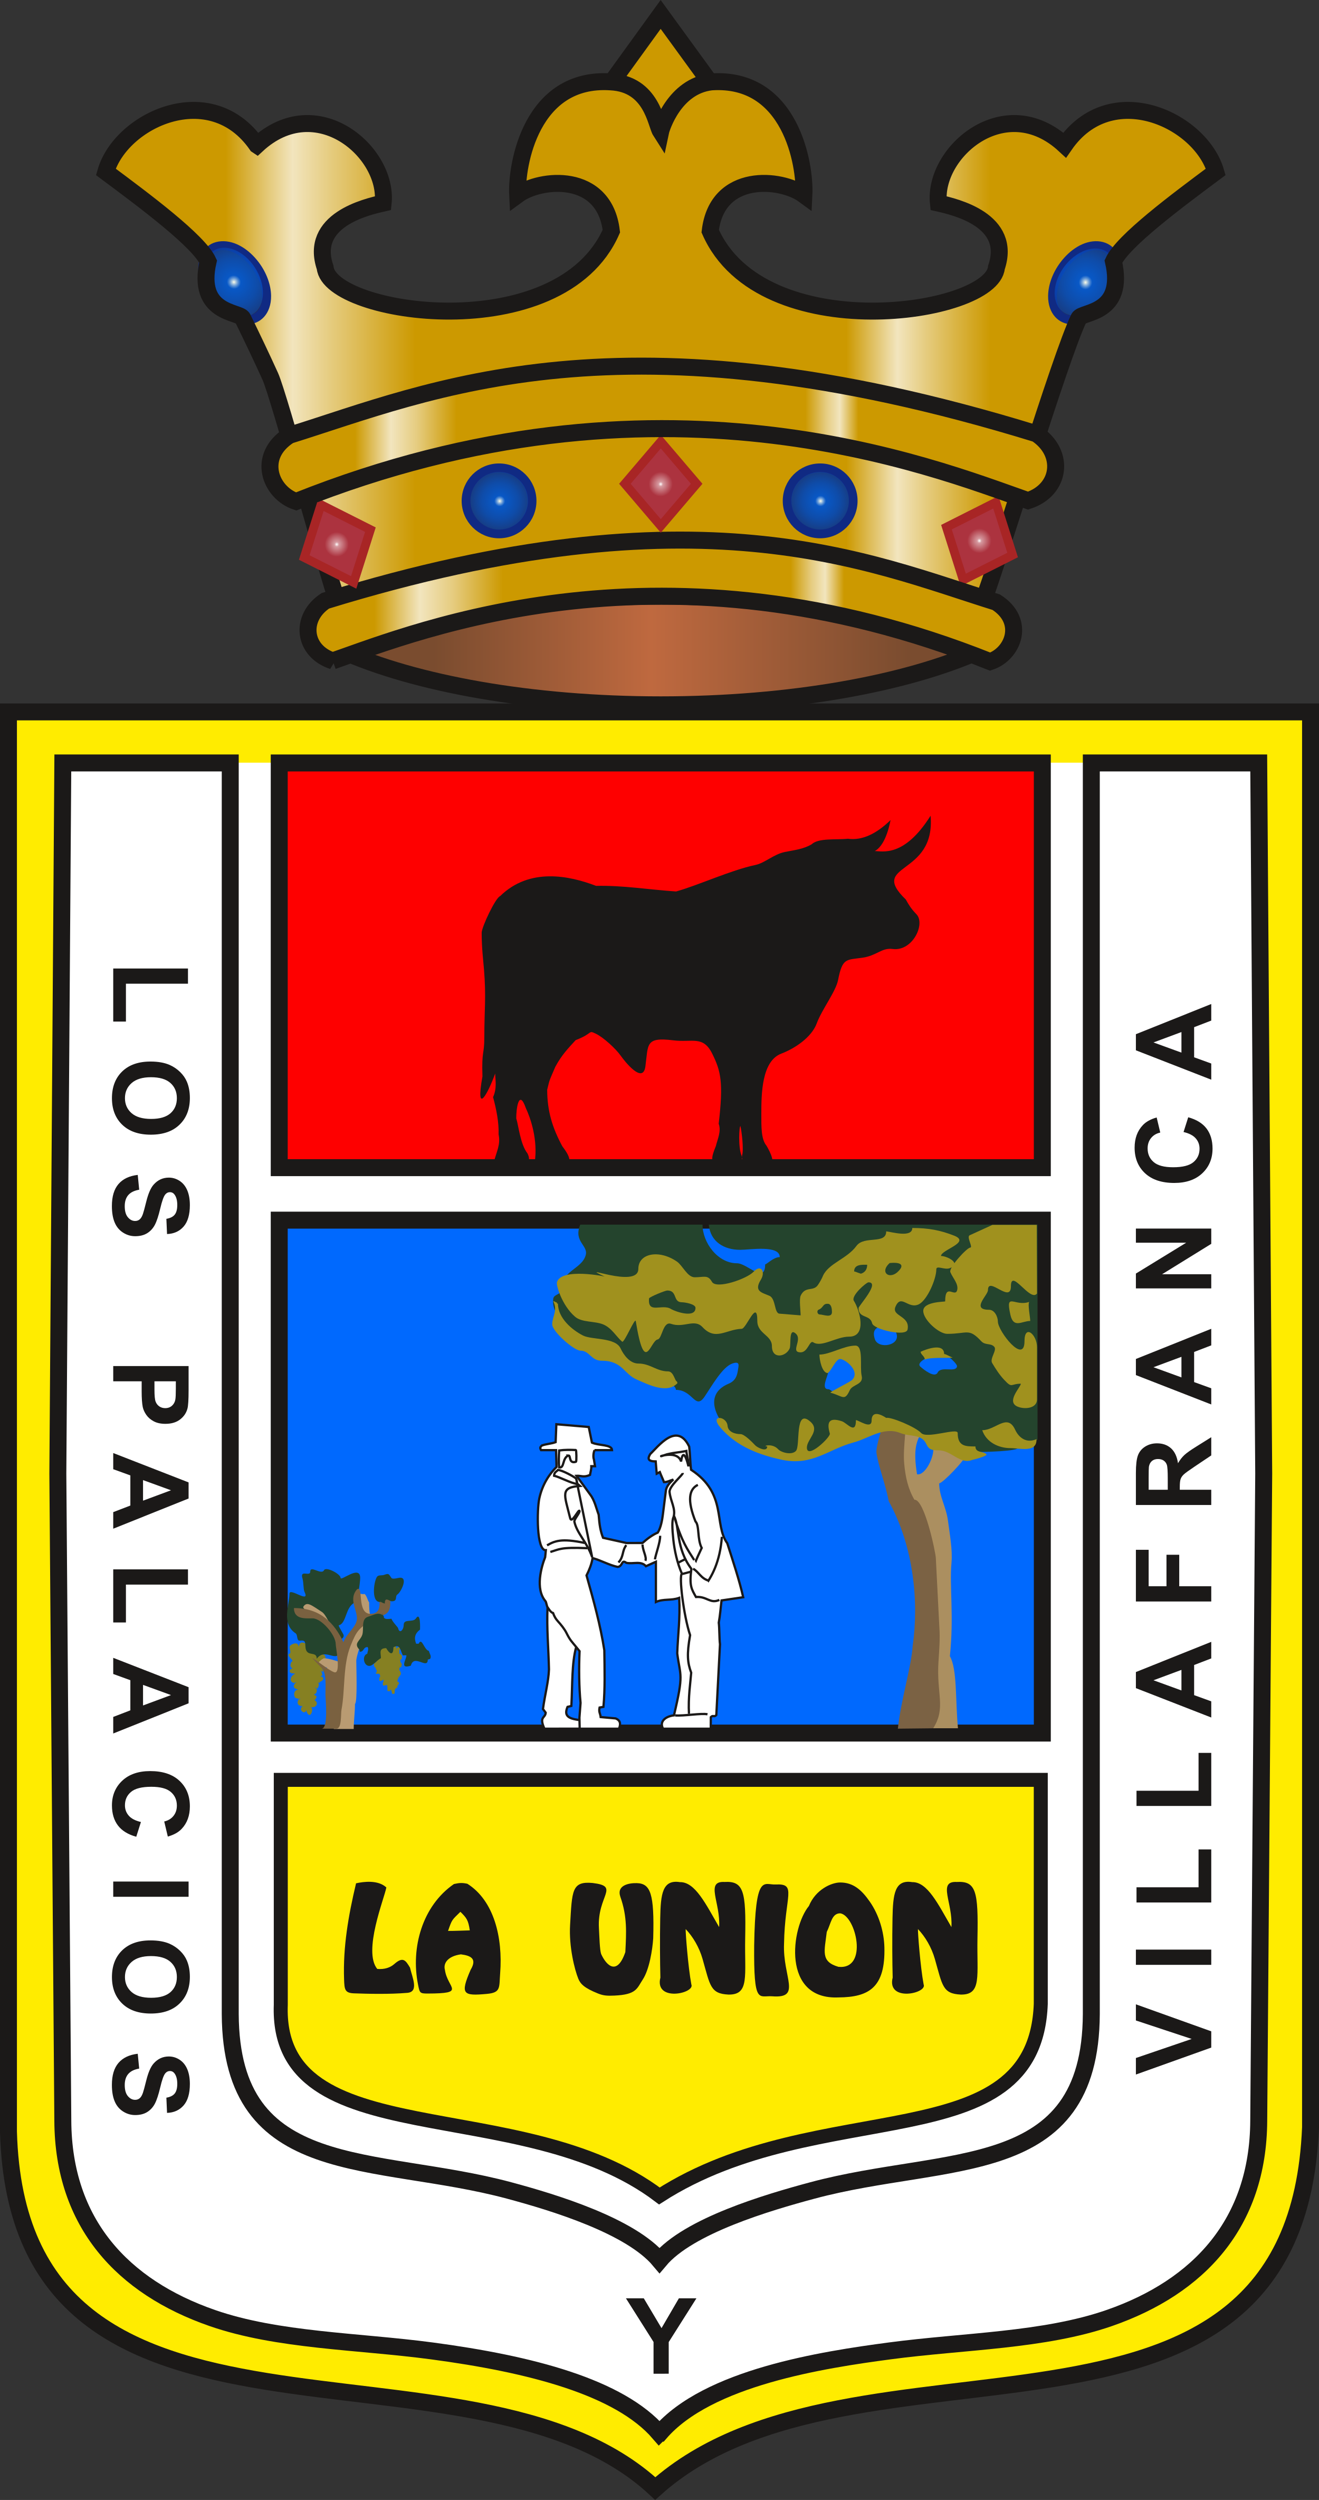 <?xml version="1.0" encoding="UTF-8" standalone="no"?>
<svg
   xmlns:dc="http://purl.org/dc/elements/1.1/"
   xmlns:cc="http://creativecommons.org/ns#"
   xmlns:rdf="http://www.w3.org/1999/02/22-rdf-syntax-ns#"
   xmlns:svg="http://www.w3.org/2000/svg"
   xmlns="http://www.w3.org/2000/svg"
   xmlns:xlink="http://www.w3.org/1999/xlink"
   xmlns:sodipodi="http://sodipodi.sourceforge.net/DTD/sodipodi-0.dtd"
   xmlns:inkscape="http://www.inkscape.org/namespaces/inkscape"
   viewBox="0 0 474.712 899.287"
   id="svg460"
   height="899.287"
   width="474.712"
   version="1.1"
   sodipodi:docname="Blason Los Palacios y Villafranca.svg"
   inkscape:version="0.92.2 (5c3e80d, 2017-08-06)">
  <rect x="0" y="0" width="474.712" height="899.287" fill="#333333" stroke="none"/>
  <sodipodi:namedview
     pagecolor="#ffffff"
     bordercolor="#666666"
     borderopacity="1"
     objecttolerance="10"
     gridtolerance="10"
     guidetolerance="10"
     inkscape:pageopacity="0"
     inkscape:pageshadow="2"
     inkscape:window-width="1920"
     inkscape:window-height="1016"
     id="namedview245"
     showgrid="false"
     inkscape:zoom="1.0482005"
     inkscape:cx="618.12123"
     inkscape:cy="530.74575"
     inkscape:window-x="0"
     inkscape:window-y="27"
     inkscape:window-maximized="1"
     inkscape:current-layer="svg460"
     fit-margin-top="0"
     fit-margin-left="0"
     fit-margin-right="0"
     fit-margin-bottom="0" />
  <defs
     id="defs464">
    <linearGradient
       inkscape:collect="always"
       id="linearGradient2100">
      <stop
         style="stop-color:#7a4c2f;stop-opacity:1"
         offset="0"
         id="stop2092" />
      <stop
         id="stop2094"
         offset="0.155"
         style="stop-color:#7a4c2f;stop-opacity:1" />
      <stop
         style="stop-color:#bf693f;stop-opacity:1"
         offset="0.5"
         id="stop2102" />
      <stop
         id="stop2096"
         offset="0.908"
         style="stop-color:#7a4c2f;stop-opacity:1" />
      <stop
         style="stop-color:#7a4c2f;stop-opacity:1"
         offset="1"
         id="stop2098" />
    </linearGradient>
    <linearGradient
       id="linearGradient1941"
       inkscape:collect="always">
      <stop
         id="stop1933"
         offset="0"
         style="stop-color:#ffffff;stop-opacity:0" />
      <stop
         style="stop-color:#ffffff;stop-opacity:0.744"
         offset="0.353"
         id="stop1935" />
      <stop
         style="stop-color:#ffffff;stop-opacity:0.498;"
         offset="0.612"
         id="stop1937" />
      <stop
         id="stop1939"
         offset="1"
         style="stop-color:#ffffff;stop-opacity:0;" />
    </linearGradient>
    <linearGradient
       id="linearGradient1866"
       inkscape:collect="always">
      <stop
         style="stop-color:#ffffff;stop-opacity:0;"
         offset="0"
         id="stop1864" />
      <stop
         id="stop1862"
         offset="0.449"
         style="stop-color:#ffffff;stop-opacity:0.498;" />
      <stop
         id="stop1860"
         offset="0.647"
         style="stop-color:#ffffff;stop-opacity:0.744" />
      <stop
         style="stop-color:#ffffff;stop-opacity:0"
         offset="1"
         id="stop1858" />
    </linearGradient>
    <linearGradient
       inkscape:collect="always"
       id="linearGradient1769">
      <stop
         style="stop-color:#ffffff;stop-opacity:0"
         offset="0"
         id="stop1765" />
      <stop
         id="stop1813"
         offset="0.353"
         style="stop-color:#ffffff;stop-opacity:0.744" />
      <stop
         id="stop1811"
         offset="0.551"
         style="stop-color:#ffffff;stop-opacity:0.498;" />
      <stop
         style="stop-color:#ffffff;stop-opacity:0;"
         offset="1"
         id="stop1767" />
    </linearGradient>
    <linearGradient
       inkscape:collect="always"
       id="linearGradient1638">
      <stop
         style="stop-color:#ffffff;stop-opacity:1;"
         offset="0"
         id="stop1634" />
      <stop
         id="stop1642"
         offset="0.188"
         style="stop-color:#ffffff;stop-opacity:0.498;" />
      <stop
         style="stop-color:#ffffff;stop-opacity:0;"
         offset="1"
         id="stop1636" />
    </linearGradient>
    <linearGradient
       inkscape:collect="always"
       id="linearGradient1423">
      <stop
         style="stop-color:#ffffe8;stop-opacity:1"
         offset="0"
         id="stop1419" />
      <stop
         id="stop1434"
         offset="0.188"
         style="stop-color:#0067eb;stop-opacity:0.729" />
      <stop
         style="stop-color:#0067eb;stop-opacity:0.519"
         offset="0.633"
         id="stop1436" />
      <stop
         id="stop1427"
         offset="1"
         style="stop-color:#0067eb;stop-opacity:0.263" />
    </linearGradient>
    <linearGradient
       id="linearGradient1574"
       gradientTransform="matrix(1,0,0,1,137.335,51.583)"
       x1="375.825"
       y1="302.666"
       x2="402.745"
       y2="302.666"
       gradientUnits="userSpaceOnUse">
      <stop
         id="stop1568"
         stop-opacity="1"
         stop-color="#1e2f62"
         offset="201392128%" />
      <stop
         id="stop1570"
         stop-opacity="1"
         stop-color="#0094c0"
         offset="201392219%" />
      <stop
         id="stop1572"
         stop-opacity="1"
         stop-color="#ffffff"
         offset="100%" />
    </linearGradient>
    <linearGradient
       id="linearGradient1523">
      <stop
         offset="201392128%"
         stop-color="#1e2f62"
         stop-opacity="1"
         id="stop1517" />
      <stop
         offset="201392219%"
         stop-color="#0094c0"
         stop-opacity="1"
         id="stop1519" />
      <stop
         offset="100%"
         stop-color="#ffffff"
         stop-opacity="1"
         id="stop1521"
         style="stop-color:#ffff73;stop-opacity:1" />
    </linearGradient>
    <linearGradient
       id="linearGradient1522">
      <stop
         offset="201392128%"
         stop-color="#1e2f62"
         stop-opacity="1"
         id="stop1505" />
      <stop
         offset="201392219%"
         stop-color="#0094c0"
         stop-opacity="1"
         id="stop1507" />
      <stop
         offset="100%"
         stop-color="#ffffff"
         stop-opacity="1"
         id="stop1509" />
    </linearGradient>
    <linearGradient
       id="linearGradient1454">
      <stop
         offset="201392128"
         stop-color="#1e2f62"
         stop-opacity="1"
         id="stop1448" />
      <stop
         offset="201392219"
         stop-color="#0094c0"
         stop-opacity="1"
         id="stop1450" />
      <stop
         offset="100"
         stop-color="#ffffff"
         stop-opacity="1"
         id="stop1452"
         style="stop-opacity:0" />
    </linearGradient>
    <linearGradient
       id="linearGradient1404">
      <stop
         offset="-99"
         stop-color="#ffffff"
         stop-opacity="1"
         id="stop1398" />
      <stop
         offset="0"
         stop-color="#0094c0"
         stop-opacity="1"
         id="stop1400"
         style="stop-color:#ffffff;stop-opacity:1" />
      <stop
         style="stop-color:#8e97b0;stop-opacity:1;"
         id="stop1418"
         stop-opacity="1"
         stop-color="#0094c0"
         offset="-100696064" />
      <stop
         offset="-201392127"
         stop-color="#1e2f62"
         stop-opacity="1"
         id="stop1402" />
    </linearGradient>
    <linearGradient
       id="linearGradient1391">
      <stop
         id="stop1389"
         stop-opacity="1"
         stop-color="#ffffff"
         offset="-99" />
      <stop
         id="stop1387"
         stop-opacity="1"
         stop-color="#0094c0"
         offset="0" />
      <stop
         id="stop1385"
         stop-opacity="1"
         stop-color="#1e2f62"
         offset="-201392127" />
    </linearGradient>
    <linearGradient
       id="linearGradient1348">
      <stop
         id="stop1346"
         stop-opacity="1"
         stop-color="#ffffff"
         offset="-99" />
      <stop
         id="stop1344"
         stop-opacity="1"
         stop-color="#0094c0"
         offset="-201392218" />
      <stop
         id="stop1342"
         stop-opacity="1"
         stop-color="#1e2f62"
         offset="-201392127" />
    </linearGradient>
    <linearGradient
       id="linearGradient1522-6">
      <stop
         id="stop1516"
         stop-opacity="1"
         stop-color="#1e2f62"
         offset="201392128%" />
      <stop
         id="stop1518"
         stop-opacity="1"
         stop-color="#0094c0"
         offset="201392219%" />
      <stop
         id="stop1520"
         stop-opacity="1"
         stop-color="#ffffff"
         offset="100%" />
    </linearGradient>
    <linearGradient
       id="linearGradient1514">
      <stop
         id="stop1508"
         stop-opacity="1"
         stop-color="#1e2f62"
         offset="201392128%"
         style="stop-color:#ffffff;stop-opacity:1" />
      <stop
         id="stop1510"
         stop-opacity="1"
         stop-color="#0094c0"
         offset="1" />
      <stop
         id="stop1512"
         stop-opacity="1"
         stop-color="#ffffff"
         offset="100%"
         style="stop-color:#5167ff;stop-opacity:1" />
    </linearGradient>
    <linearGradient
       id="linearGradient1506">
      <stop
         offset="-99"
         stop-color="#ffffff"
         stop-opacity="1"
         id="stop1504" />
      <stop
         offset="-201392218"
         stop-color="#0094c0"
         stop-opacity="1"
         id="stop1502" />
      <stop
         style="stop-color:#ffffe4;stop-opacity:1"
         offset="-201392127"
         stop-color="#1e2f62"
         stop-opacity="1"
         id="stop1500" />
    </linearGradient>
    <defs
       id="defs180">
      <linearGradient
         gradientUnits="userSpaceOnUse"
         y2="808.621"
         x2="195.192"
         y1="808.621"
         x1="89.968"
         gradientTransform="matrix(2.328,0,0,0.43,-29.682,48.571)"
         id="grad1">
        <stop
           offset="201392128%"
           stop-color="#7a4c2f"
           stop-opacity="1"
           id="stop173" />
        <stop
           offset="201392160%"
           stop-color="#7a4c2f"
           stop-opacity="1"
           id="stop175" />
        <stop
           offset="100%"
           stop-color="#f07e3d"
           stop-opacity="1"
           id="stop177" />
      </linearGradient>
    </defs>
    <defs
       id="defs203">
      <linearGradient
         gradientUnits="userSpaceOnUse"
         y2="110.901"
         x2="433.602"
         y1="110.901"
         x1="380.394"
         gradientTransform="matrix(0.816,0,0,1.226,-94.105,-135.958)"
         id="grad2">
        <stop
           offset="201392128%"
           stop-color="#cc9900"
           stop-opacity="1"
           id="stop184" />
        <stop
           offset="201392151%"
           stop-color="#cf9a00"
           stop-opacity="1"
           id="stop186" />
        <stop
           offset="201392155%"
           stop-color="#fdffce"
           stop-opacity="1"
           id="stop188" />
        <stop
           offset="201392159%"
           stop-color="#cf9a00"
           stop-opacity="1"
           id="stop190" />
        <stop
           offset="201392191%"
           stop-color="#cf9a00"
           stop-opacity="1"
           id="stop192" />
        <stop
           offset="201392200%"
           stop-color="#cf9a00"
           stop-opacity="1"
           id="stop194" />
        <stop
           offset="201392210%"
           stop-color="#e1e8e2"
           stop-opacity="1"
           id="stop196" />
        <stop
           offset="201392216%"
           stop-color="#c89a00"
           stop-opacity="1"
           id="stop198" />
        <stop
           offset="100%"
           stop-color="#cf9a00"
           stop-opacity="1"
           id="stop200" />
      </linearGradient>
    </defs>
    <defs
       id="defs227">
      <linearGradient
         id="grad3">
        <stop
           offset="201392128%"
           stop-color="#cc9900"
           stop-opacity="1"
           id="stop207" />
        <stop
           offset="201392151%"
           stop-color="#cf9a00"
           stop-opacity="1"
           id="stop209" />
        <stop
           offset="201392155%"
           stop-color="#fdffce"
           stop-opacity="1"
           id="stop211" />
        <stop
           offset="201392159%"
           stop-color="#cf9a00"
           stop-opacity="1"
           id="stop213" />
        <stop
           offset="201392191%"
           stop-color="#cf9a00"
           stop-opacity="1"
           id="stop215" />
        <stop
           offset="201392200%"
           stop-color="#cf9a00"
           stop-opacity="1"
           id="stop217" />
        <stop
           offset="201392210%"
           stop-color="#e1e8e2"
           stop-opacity="1"
           id="stop219" />
        <stop
           offset="201392216%"
           stop-color="#c89a00"
           stop-opacity="1"
           id="stop221" />
        <stop
           offset="100%"
           stop-color="#cf9a00"
           stop-opacity="1"
           id="stop223" />
      </linearGradient>
      <linearGradient
         xlink:href="#grad3"
         id="grad4"
         x1="88.897"
         y1="234.868"
         x2="88.897"
         y2="515.729"
         gradientTransform="matrix(1.447,0,0,0.691,-94.105,-135.958)"
         gradientUnits="userSpaceOnUse" />
    </defs>
    <defs
       id="defs238">
      <linearGradient
         gradientUnits="userSpaceOnUse"
         y2="208.487"
         x2="204.756"
         y1="208.487"
         x1="176.721"
         gradientTransform="matrix(0.936,0,0,1.068,-94.105,-135.958)"
         id="grad5">
        <stop
           offset="201392128%"
           stop-color="#1e2f62"
           stop-opacity="1"
           id="stop231" />
        <stop
           offset="201392219%"
           stop-color="#0094c0"
           stop-opacity="1"
           id="stop233" />
        <stop
           offset="100%"
           stop-color="#ffffff"
           stop-opacity="1"
           id="stop235" />
      </linearGradient>
    </defs>
    <defs
       id="defs262">
      <linearGradient
         id="grad6">
        <stop
           offset="201392128%"
           stop-color="#cc9900"
           stop-opacity="1"
           id="stop242" />
        <stop
           offset="201392151%"
           stop-color="#cf9a00"
           stop-opacity="1"
           id="stop244" />
        <stop
           offset="201392155%"
           stop-color="#fdffce"
           stop-opacity="1"
           id="stop246" />
        <stop
           offset="201392159%"
           stop-color="#cf9a00"
           stop-opacity="1"
           id="stop248" />
        <stop
           offset="201392191%"
           stop-color="#cf9a00"
           stop-opacity="1"
           id="stop250" />
        <stop
           offset="201392200%"
           stop-color="#cf9a00"
           stop-opacity="1"
           id="stop252" />
        <stop
           offset="201392210%"
           stop-color="#e1e8e2"
           stop-opacity="1"
           id="stop254" />
        <stop
           offset="201392216%"
           stop-color="#c89a00"
           stop-opacity="1"
           id="stop256" />
        <stop
           offset="100%"
           stop-color="#cf9a00"
           stop-opacity="1"
           id="stop258" />
      </linearGradient>
      <linearGradient
         xlink:href="#grad6"
         id="grad7"
         x1="82.062"
         y1="607.112"
         x2="82.062"
         y2="733.054"
         gradientTransform="matrix(2.294,0,0,0.436,-94.105,-135.958)"
         gradientUnits="userSpaceOnUse" />
    </defs>
    <defs
       id="defs286">
      <linearGradient
         id="grad8">
        <stop
           offset="201392128%"
           stop-color="#cc9900"
           stop-opacity="1"
           id="stop266" />
        <stop
           offset="201392151%"
           stop-color="#cf9a00"
           stop-opacity="1"
           id="stop268" />
        <stop
           offset="201392155%"
           stop-color="#fdffce"
           stop-opacity="1"
           id="stop270" />
        <stop
           offset="201392159%"
           stop-color="#cf9a00"
           stop-opacity="1"
           id="stop272" />
        <stop
           offset="201392191%"
           stop-color="#cf9a00"
           stop-opacity="1"
           id="stop274" />
        <stop
           offset="201392200%"
           stop-color="#cf9a00"
           stop-opacity="1"
           id="stop276" />
        <stop
           offset="201392210%"
           stop-color="#e1e8e2"
           stop-opacity="1"
           id="stop278" />
        <stop
           offset="201392216%"
           stop-color="#c89a00"
           stop-opacity="1"
           id="stop280" />
        <stop
           offset="100%"
           stop-color="#cf9a00"
           stop-opacity="1"
           id="stop282" />
      </linearGradient>
      <linearGradient
         xlink:href="#grad8"
         id="grad9"
         x1="88.485"
         y1="746.743"
         x2="88.485"
         y2="860.712"
         gradientTransform="matrix(2.282,0,0,0.438,-94.105,-135.958)"
         gradientUnits="userSpaceOnUse" />
    </defs>
    <defs
       id="defs297">
      <linearGradient
         gradientUnits="userSpaceOnUse"
         y2="302.668"
         x2="287.176"
         y1="302.668"
         x1="260.255"
         gradientTransform="matrix(1,0,0,1,-94.105,-135.958)"
         id="grad10">
        <stop
           offset="201392128%"
           stop-color="#1e2f62"
           stop-opacity="1"
           id="stop290" />
        <stop
           offset="201392219%"
           stop-color="#0094c0"
           stop-opacity="1"
           id="stop292" />
        <stop
           offset="100%"
           stop-color="#ffffff"
           stop-opacity="1"
           id="stop294" />
      </linearGradient>
    </defs>
    <defs
       id="defs308">
      <linearGradient
         gradientUnits="userSpaceOnUse"
         y2="302.666"
         x2="402.745"
         y1="302.666"
         x1="375.825"
         gradientTransform="matrix(1,0,0,1,-94.105,-135.958)"
         id="grad11">
        <stop
           offset="201392128%"
           stop-color="#1e2f62"
           stop-opacity="1"
           id="stop301" />
        <stop
           offset="201392219%"
           stop-color="#0094c0"
           stop-opacity="1"
           id="stop303" />
        <stop
           offset="100%"
           stop-color="#ffffff"
           stop-opacity="1"
           id="stop305" />
      </linearGradient>
    </defs>
    <defs
       id="defs319">
      <linearGradient
         gradientUnits="userSpaceOnUse"
         y2="269.946"
         x2="375.76"
         y1="269.946"
         x1="343.277"
         gradientTransform="matrix(0.923,0,0,1.083,-29.682,48.571)"
         id="grad12">
        <stop
           offset="201392128%"
           stop-color="#832623"
           stop-opacity="1"
           id="stop312" />
        <stop
           offset="201392212%"
           stop-color="#ce253c"
           stop-opacity="1"
           id="stop314" />
        <stop
           offset="100%"
           stop-color="#ffffff"
           stop-opacity="1"
           id="stop316" />
      </linearGradient>
    </defs>
    <defs
       id="defs429">
      <linearGradient
         id="grad13">
        <stop
           offset="201392128%"
           stop-color="#832623"
           stop-opacity="1"
           id="stop421" />
        <stop
           offset="201392212%"
           stop-color="#ce253c"
           stop-opacity="1"
           id="stop423" />
        <stop
           offset="100%"
           stop-color="#ffffff"
           stop-opacity="1"
           id="stop425" />
      </linearGradient>
      <linearGradient
         xlink:href="#grad13"
         id="grad14"
         x1="468.814"
         y1="290.249"
         x2="468.814"
         y2="320.188"
         gradientTransform="matrix(0.923,0,0,1.083,-29.682,48.571)"
         gradientUnits="userSpaceOnUse" />
    </defs>
    <defs
       id="defs441">
      <linearGradient
         id="grad15">
        <stop
           offset="201392128%"
           stop-color="#832623"
           stop-opacity="1"
           id="stop433" />
        <stop
           offset="201392212%"
           stop-color="#ce253c"
           stop-opacity="1"
           id="stop435" />
        <stop
           offset="100%"
           stop-color="#ffffff"
           stop-opacity="1"
           id="stop437" />
      </linearGradient>
      <linearGradient
         xlink:href="#grad15"
         id="grad16"
         x1="218.462"
         y1="291.076"
         x2="218.462"
         y2="321.016"
         gradientTransform="matrix(0.923,0,0,1.083,-29.682,48.571)"
         gradientUnits="userSpaceOnUse" />
    </defs>
    <defs
       id="defs453">
      <linearGradient
         id="grad17">
        <stop
           offset="201392128%"
           stop-color="#1e2f62"
           stop-opacity="1"
           id="stop445" />
        <stop
           offset="201392219%"
           stop-color="#0094c0"
           stop-opacity="1"
           id="stop447" />
        <stop
           offset="100%"
           stop-color="#ffffff"
           stop-opacity="1"
           id="stop449" />
      </linearGradient>
      <linearGradient
         xlink:href="#linearGradient1522-6"
         id="grad18"
         x1="518.966"
         y1="223.327"
         x2="566.169"
         y2="201.159"
         gradientTransform="matrix(0.936,0,0,1.068,-96.105,-135.958)"
         gradientUnits="userSpaceOnUse"
         spreadMethod="pad" />
    </defs>
    <linearGradient
       xlink:href="#grad17"
       id="grad18-6"
       x1="505.634"
       y1="208.487"
       x2="505.634"
       y2="236.522"
       gradientTransform="matrix(0.936,0,0,1.068,58.967,96.462)"
       gradientUnits="userSpaceOnUse" />
    <linearGradient
       id="linearGradient1493">
      <stop
         offset="201392128%"
         stop-color="#1e2f62"
         stop-opacity="1"
         id="stop445-7" />
      <stop
         offset="201392219%"
         stop-color="#0094c0"
         stop-opacity="1"
         id="stop447-5" />
      <stop
         offset="100%"
         stop-color="#ffffff"
         stop-opacity="1"
         id="stop449-3" />
    </linearGradient>
    <linearGradient
       xlink:href="#linearGradient1391"
       id="grad18-3"
       x1="518.966"
       y1="223.327"
       x2="537.123"
       y2="205.624"
       gradientTransform="matrix(0.936,0,0,1.068,26.82,58.465)"
       gradientUnits="userSpaceOnUse"
       spreadMethod="pad" />
    <linearGradient
       xlink:href="#linearGradient1522-6"
       id="grad18-5"
       x1="518.966"
       y1="223.327"
       x2="566.169"
       y2="201.159"
       gradientTransform="matrix(0.936,0,0,1.068,22.527,104.258)"
       gradientUnits="userSpaceOnUse"
       spreadMethod="pad" />
    <linearGradient
       xlink:href="#linearGradient1522-6"
       id="grad18-2"
       x1="518.966"
       y1="223.327"
       x2="527.951"
       y2="212.322"
       gradientTransform="matrix(0.936,0,0,1.068,24.912,104.735)"
       gradientUnits="userSpaceOnUse"
       spreadMethod="pad" />
    <linearGradient
       gradientUnits="userSpaceOnUse"
       y2="302.666"
       x2="402.745"
       y1="302.666"
       x1="375.825"
       gradientTransform="matrix(1,0,0,1,163.307,74.519)"
       id="grad11-0">
      <stop
         offset="201392128%"
         stop-color="#1e2f62"
         stop-opacity="1"
         id="stop301-6" />
      <stop
         offset="201392219%"
         stop-color="#0094c0"
         stop-opacity="1"
         id="stop303-2" />
      <stop
         offset="100%"
         stop-color="#ffffff"
         stop-opacity="1"
         id="stop305-6" />
    </linearGradient>
    <radialGradient
       inkscape:collect="always"
       xlink:href="#linearGradient1423"
       id="radialGradient1425"
       cx="492.272"
       cy="363.658"
       fx="492.272"
       fy="363.658"
       r="12.248"
       gradientUnits="userSpaceOnUse"
       gradientTransform="matrix(0.847,0,0,0.847,-121.621,-127.78)" />
    <radialGradient
       inkscape:collect="always"
       xlink:href="#linearGradient1423"
       id="radialGradient1425-6"
       cx="492.272"
       cy="363.658"
       fx="492.272"
       fy="363.658"
       r="12.248"
       gradientUnits="userSpaceOnUse"
       gradientTransform="matrix(0.847,0,0,0.847,-237.104,-127.768)" />
    <radialGradient
       inkscape:collect="always"
       xlink:href="#linearGradient1423"
       id="radialGradient1425-6-2"
       cx="492.272"
       cy="363.658"
       fx="492.272"
       fy="363.658"
       r="12.248"
       gradientUnits="userSpaceOnUse"
       gradientTransform="matrix(1.077,0,0,1.093,-162.877,-579.178)" />
    <radialGradient
       inkscape:collect="always"
       xlink:href="#linearGradient1423"
       id="radialGradient1425-6-2-3"
       cx="492.272"
       cy="363.658"
       fx="492.272"
       fy="363.658"
       r="12.248"
       gradientUnits="userSpaceOnUse"
       gradientTransform="matrix(1.077,0,0,1.093,-507.057,-268.589)" />
    <radialGradient
       inkscape:collect="always"
       xlink:href="#linearGradient1638"
       id="radialGradient1640"
       cx="645.998"
       cy="-188.46"
       fx="645.998"
       fy="-188.46"
       r="11.36"
       gradientTransform="matrix(0.389,-0.052,0.002,0.388,46.537,41.5)"
       gradientUnits="userSpaceOnUse" />
    <radialGradient
       inkscape:collect="always"
       xlink:href="#linearGradient1638"
       id="radialGradient1640-3"
       cx="645.998"
       cy="-188.46"
       fx="645.998"
       fy="-188.46"
       r="11.36"
       gradientTransform="matrix(0.389,-0.052,0.002,0.388,148.485,-32.322)"
       gradientUnits="userSpaceOnUse" />
    <radialGradient
       inkscape:collect="always"
       xlink:href="#linearGradient1638"
       id="radialGradient1640-8"
       cx="645.998"
       cy="-188.46"
       fx="645.998"
       fy="-188.46"
       r="11.36"
       gradientTransform="matrix(0.389,-0.052,0.002,0.388,-29.444,144.743)"
       gradientUnits="userSpaceOnUse" />
    <linearGradient
       xlink:href="#grad3"
       id="grad4-1"
       x1="135.972"
       y1="310.049"
       x2="326.134"
       y2="398.564"
       gradientTransform="matrix(1.447,0,0,0.691,223.269,-175.077)"
       gradientUnits="userSpaceOnUse" />
    <linearGradient
       id="linearGradient1730">
      <stop
         offset="201392128%"
         stop-color="#cc9900"
         stop-opacity="1"
         id="stop207-2" />
      <stop
         offset="201392151%"
         stop-color="#cf9a00"
         stop-opacity="1"
         id="stop209-9" />
      <stop
         offset="201392155%"
         stop-color="#fdffce"
         stop-opacity="1"
         id="stop211-3" />
      <stop
         offset="201392159%"
         stop-color="#cf9a00"
         stop-opacity="1"
         id="stop213-1" />
      <stop
         offset="201392191%"
         stop-color="#cf9a00"
         stop-opacity="1"
         id="stop215-9" />
      <stop
         offset="201392200%"
         stop-color="#cf9a00"
         stop-opacity="1"
         id="stop217-4" />
      <stop
         offset="201392210%"
         stop-color="#e1e8e2"
         stop-opacity="1"
         id="stop219-7" />
      <stop
         offset="201392216%"
         stop-color="#c89a00"
         stop-opacity="1"
         id="stop221-8" />
      <stop
         offset="100%"
         stop-color="#cf9a00"
         stop-opacity="1"
         id="stop223-4" />
    </linearGradient>
    <linearGradient
       inkscape:collect="always"
       xlink:href="#linearGradient1769"
       id="linearGradient1771"
       x1="356.12"
       y1="84.385"
       x2="424.362"
       y2="84.385"
       gradientUnits="userSpaceOnUse"
       gradientTransform="translate(-274.865,42.177)"
       spreadMethod="pad" />
    <linearGradient
       xlink:href="#linearGradient1730"
       id="grad4-0"
       x1="88.897"
       y1="234.868"
       x2="88.897"
       y2="515.729"
       gradientTransform="matrix(1.447,0,0,0.691,132.334,-207.484)"
       gradientUnits="userSpaceOnUse" />
    <linearGradient
       inkscape:collect="always"
       xlink:href="#linearGradient1866"
       id="linearGradient1771-5"
       x1="631.353"
       y1="84.385"
       x2="579.518"
       y2="84.385"
       gradientUnits="userSpaceOnUse"
       gradientTransform="translate(-274.865,42.177)"
       spreadMethod="pad" />
    <linearGradient
       xlink:href="#linearGradient1941"
       id="grad7-9"
       x1="96.728"
       y1="670.974"
       x2="112.649"
       y2="670.974"
       gradientTransform="matrix(2.294,0,0,0.436,-94.105,-135.958)"
       gradientUnits="userSpaceOnUse" />
    <linearGradient
       xlink:href="#linearGradient1941"
       id="grad7-9-3"
       x1="96.728"
       y1="670.974"
       x2="112.649"
       y2="670.974"
       gradientTransform="matrix(2.294,0,0,0.436,-234.168,157.032)"
       gradientUnits="userSpaceOnUse" />
    <linearGradient
       xlink:href="#linearGradient1730"
       id="grad9-8"
       x1="88.485"
       y1="746.743"
       x2="88.485"
       y2="860.712"
       gradientTransform="matrix(2.282,0,0,0.438,-315.74,30.828)"
       gradientUnits="userSpaceOnUse" />
    <linearGradient
       inkscape:collect="always"
       xlink:href="#linearGradient1941"
       id="linearGradient2015"
       x1="-86.852"
       y1="383.066"
       x2="-40.646"
       y2="383.066"
       gradientUnits="userSpaceOnUse"
       gradientTransform="translate(221.635,-166.786)" />
    <linearGradient
       inkscape:collect="always"
       xlink:href="#linearGradient1941"
       id="linearGradient2047"
       gradientUnits="userSpaceOnUse"
       gradientTransform="matrix(-1,0,0,1,254.015,-166.786)"
       x1="-49.749"
       y1="383.066"
       x2="-30.527"
       y2="383.066" />
    <linearGradient
       inkscape:collect="always"
       xlink:href="#linearGradient1941"
       id="linearGradient2051"
       gradientUnits="userSpaceOnUse"
       gradientTransform="matrix(-2.294,0,0,0.436,571.212,-135.958)"
       x1="114.329"
       y1="670.974"
       x2="122.649"
       y2="670.974" />
    <linearGradient
       gradientUnits="userSpaceOnUse"
       y2="808.621"
       x2="195.192"
       y1="808.621"
       x1="89.968"
       gradientTransform="matrix(2.328,0,0,0.43,259.57,31.627)"
       id="grad1-0">
      <stop
         offset="201392128%"
         stop-color="#7a4c2f"
         stop-opacity="1"
         id="stop173-4"
         style="stop-color:#bf693f;stop-opacity:1" />
      <stop
         offset="201392160%"
         stop-color="#7a4c2f"
         stop-opacity="1"
         id="stop175-8" />
      <stop
         offset="100%"
         stop-color="#f07e3d"
         stop-opacity="1"
         id="stop177-7"
         style="stop-color:#f07e3d;stop-opacity:0" />
    </linearGradient>
    <linearGradient
       inkscape:collect="always"
       xlink:href="#linearGradient2100"
       id="linearGradient2090"
       x1="474.571"
       y1="401.58"
       x2="701.731"
       y2="401.58"
       gradientUnits="userSpaceOnUse"
       spreadMethod="pad"
       gradientTransform="translate(-353.675,-169.584)" />
  </defs>
  <path
     inkscape:connector-curvature="0"
     d="m 237.814,212.447 c 46.78,0 88.493,7.677 115.011,19.547 -26.517,11.871 -68.231,19.551 -115.011,19.551 -46.779,0 -88.493,-7.68 -115.011,-19.551 26.518,-11.87 68.231,-19.547 115.011,-19.547 z"
     style="fill:url(#linearGradient2090);fill-opacity:1;stroke:none;stroke-width:6.103;stroke-linecap:butt;stroke-linejoin:miter;stroke-dasharray:none"
     id="path182-1" />
  <path
     inkscape:connector-curvature="0"
     d="m 203.448,443.899 c 1.871,0 3.839,-0.59 5.614,0 l 2.807,1.865 c -2.031,-0.337 -3.66,-1.216 -5.614,-1.865 z"
     style="fill:none;stroke:#ffec00;stroke-width:0.216;stroke-linecap:butt;stroke-linejoin:miter;stroke-dasharray:none"
     id="path169" />
  <path
     inkscape:connector-curvature="0"
     d="m 3.046,256.086 468.619,-0.002 v 509.194 c -5.442,131.955 -164.277,65.856 -235.842,129.886 -66.738,-62.081 -229.19,2.093 -232.777,-128.373 z"
     style="fill:#ffec00;fill-rule:evenodd;stroke:#1b1918;stroke-width:6.093;stroke-linecap:butt;stroke-linejoin:miter;stroke-dasharray:none"
     id="path171" />
  <path
     inkscape:connector-curvature="0"
     d="m 255.848,30.046 -20.13,29.347 -15.937,-29.347 17.989,-24.851 c 6.027,8.284 12.053,16.567 18.078,24.851 z"
     style="fill:url(#grad2);stroke:#1b1918;stroke-width:6.103;stroke-linecap:butt;stroke-linejoin:miter;stroke-dasharray:none"
     id="path205" />
  <path
     inkscape:connector-curvature="0"
     d="m 92.462,52.188 c -16.678,-24.1 -48.959,-9.084 -54.38,9.633 14.142,10.512 33.403,24.863 36.815,32.215 -4.33,19.006 11.259,17.985 12.442,20.405 3.357,6.867 6.715,13.864 9.926,20.94 3.212,7.077 21.234,73.263 24.012,80.453 100.84,-12.028 138.678,-11.688 232.289,1.181 5.556,-14.379 28.011,-88.838 34.725,-102.573 1.183,-2.42 16.771,-1.399 12.442,-20.405 3.412,-7.353 22.673,-21.703 36.815,-32.215 -5.421,-18.717 -37.703,-33.733 -54.38,-9.633 -21.477,-19.862 -47.359,2.6 -45.431,20.875 6.127,1.379 26.676,6.163 20.874,23.173 -1.638,17.033 -84.468,29.123 -103.009,-13.099 2.528,-21.305 25.604,-19.018 33.73,-13.043 0.543,-10.81 -4.733,-42.526 -33.285,-40.651 -13.38,1.52 -18.021,16.659 -18.273,17.85 -1.746,-2.731 -3.127,-17.108 -17.992,-17.85 -28.553,-1.875 -34.026,29.841 -33.483,40.651 8.125,-5.975 31.202,-8.262 33.73,13.043 -18.541,42.222 -101.371,30.132 -103.009,13.099 -5.802,-17.01 14.747,-21.794 20.874,-23.173 1.928,-18.275 -23.954,-40.737 -45.431,-20.875 z"
     style="fill:url(#grad4);stroke:none;stroke-width:6.103;stroke-linecap:butt;stroke-linejoin:miter;stroke-dasharray:none"
     id="path229" />
  <path
     inkscape:connector-curvature="0"
     d="m 92.462,52.188 c -16.678,-24.1 -48.959,-9.084 -54.38,9.633 14.142,10.512 33.403,24.863 36.815,32.215 -4.33,19.006 11.259,17.985 12.442,20.405 3.357,6.867 6.715,13.864 9.926,20.94 3.212,7.077 21.234,73.263 24.012,80.453 100.84,-12.028 138.678,-11.688 232.289,1.181 5.556,-14.379 28.011,-88.838 34.725,-102.573 1.183,-2.42 16.771,-1.399 12.442,-20.405 3.412,-7.353 22.673,-21.703 36.815,-32.215 -5.421,-18.717 -37.703,-33.733 -54.38,-9.633 -21.477,-19.862 -47.359,2.6 -45.431,20.875 6.127,1.379 26.676,6.163 20.874,23.173 -1.638,17.033 -84.468,29.123 -103.009,-13.099 2.528,-21.305 25.604,-19.018 33.73,-13.043 0.543,-10.81 -4.733,-42.526 -33.285,-40.651 -13.38,1.52 -18.021,16.659 -18.273,17.85 -1.746,-2.731 -3.127,-17.108 -17.992,-17.85 -28.553,-1.875 -34.026,29.841 -33.483,40.651 8.125,-5.975 31.202,-8.262 33.73,13.043 -18.541,42.222 -101.371,30.132 -103.009,13.099 -5.802,-17.01 14.747,-21.794 20.874,-23.173 1.928,-18.275 -23.954,-40.737 -45.431,-20.875 z"
     style="fill:url(#linearGradient1771-5);fill-opacity:1;stroke:none;stroke-width:6.103;stroke-linecap:butt;stroke-linejoin:miter;stroke-miterlimit:4;stroke-dasharray:none;stroke-opacity:0"
     id="path229-5-6" />
  <path
     inkscape:connector-curvature="0"
     d="m 92.462,52.188 c -16.678,-24.1 -48.959,-9.084 -54.38,9.633 14.142,10.512 33.403,24.863 36.815,32.215 -4.33,19.006 11.259,17.985 12.442,20.405 3.357,6.867 6.715,13.864 9.926,20.94 3.212,7.077 21.234,73.263 24.012,80.453 100.84,-12.028 138.678,-11.688 232.289,1.181 5.556,-14.379 28.011,-88.838 34.725,-102.573 1.183,-2.42 16.771,-1.399 12.442,-20.405 3.412,-7.353 22.673,-21.703 36.815,-32.215 -5.421,-18.717 -37.703,-33.733 -54.38,-9.633 -21.477,-19.862 -47.359,2.6 -45.431,20.875 6.127,1.379 26.676,6.163 20.874,23.173 -1.638,17.033 -84.468,29.123 -103.009,-13.099 2.528,-21.305 25.604,-19.018 33.73,-13.043 0.543,-10.81 -4.733,-42.526 -33.285,-40.651 -13.38,1.52 -18.021,16.659 -18.273,17.85 -1.746,-2.731 -3.127,-17.108 -17.992,-17.85 -28.553,-1.875 -34.026,29.841 -33.483,40.651 8.125,-5.975 31.202,-8.262 33.73,13.043 -18.541,42.222 -101.371,30.132 -103.009,13.099 -5.802,-17.01 14.747,-21.794 20.874,-23.173 1.928,-18.275 -23.954,-40.737 -45.431,-20.875 z"
     style="fill:url(#linearGradient1771);fill-opacity:1;stroke:none;stroke-width:6.103;stroke-linecap:butt;stroke-linejoin:miter;stroke-miterlimit:4;stroke-dasharray:none;stroke-opacity:0"
     id="path229-5" />
  <path
     inkscape:connector-curvature="0"
     d="m 89.106,115.119 c -1.926,0.105 -4.025,-0.466 -6.022,-1.567 -2.23,-1.23 -4.573,-3.252 -6.5,-6.01 -2.397,-3.428 -3.776,-7.418 -3.675,-11.059 0.122,-4.439 2.414,-7.838 6.807,-8.118 4.396,-0.281 8.949,2.699 12.148,6.958 2.631,3.502 4.07,7.52 4.119,11.108 0.04,2.882 -0.839,5.101 -2.15,6.53 -1.171,1.277 -2.8,2.055 -4.726,2.16 z"
     style="fill:url(#grad5);stroke:#102a83;stroke-width:3.162;stroke-linecap:butt;stroke-linejoin:miter;stroke-dasharray:none"
     id="path240" />
  <path
     inkscape:connector-curvature="0"
     d="M 64.751,274.453 H 406.468 V 821.061 H 64.751 Z"
     style="fill:#ffffff;fill-rule:evenodd;stroke:#ffffff;stroke-width:0.216;stroke-linecap:butt;stroke-linejoin:miter;stroke-dasharray:none"
     id="path323" />
  <path
     inkscape:connector-curvature="0"
     d="m 100.497,274.453 h 274.637 v 145.574 h -274.637 z"
     style="fill:#fe0000;fill-rule:evenodd;stroke:#1b1918;stroke-width:6.103;stroke-linecap:butt;stroke-linejoin:miter;stroke-dasharray:none"
     id="path325" />
  <path
     inkscape:connector-curvature="0"
     d="m 100.497,438.91 h 274.637 v 184.508 h -274.637 z"
     style="fill:#0069fe;fill-rule:evenodd;stroke:#1b1918;stroke-width:6.103;stroke-linecap:butt;stroke-linejoin:miter;stroke-dasharray:none"
     id="path327" />
  <path
     inkscape:connector-curvature="0"
     d="m 101.054,640.247 273.523,-5e-4 v 80.587 c -2.068,56.703 -79.661,32.032 -137.265,69.098 v 0 0 c -49.843,-37.804 -138.266,-13.918 -136.258,-68.757 z"
     style="fill:#ffec00;fill-rule:evenodd;stroke:#1b1918;stroke-width:5.035;stroke-linecap:butt;stroke-linejoin:miter;stroke-dasharray:none"
     id="path329" />
  <path
     inkscape:connector-curvature="0"
     d="m 128.147,677.46 c 2.746,-0.608 7.916,-1.289 10.901,1.488 -0.687,3.836 -8.509,22.965 -3.273,29.314 2.597,0.229 4.676,-0.476 6.126,-1.758 3.148,-2.781 4.072,-1.362 5.665,1.296 0.812,3.566 3.309,8.699 -0.964,9.063 -6.465,0.551 -14.229,0.357 -19.195,0.178 -3.349,-0.121 -3.443,-1.435 -3.572,-5.051 -0.412,-11.606 1.538,-22.903 4.312,-34.531 z m 200.166,-0.426 c 5.517,-0.099 9.341,7.99 14.105,16.174 0.565,-8.748 -5.09,-16.597 1.926,-16.234 6.927,-0.396 7.777,3.328 7.449,20.194 -0.264,13.573 1.66,20.422 -5.987,20.317 -6.567,-0.309 -6.602,-3.17 -9.35,-12.809 -1.195,-4.19 -3.49,-8.057 -6.084,-10.757 -0.083,0.989 0.856,13.566 2.046,19.912 1.442,3.231 -13.358,6.452 -11.142,-2.463 -0.147,-5.547 -0.206,-13.733 -0.061,-21.36 0.165,-8.667 0.764,-13.979 7.098,-12.973 z m -83.6,0 c 5.517,-0.099 9.341,7.99 14.105,16.174 0.565,-8.748 -5.09,-16.597 1.926,-16.234 6.927,-0.396 7.777,3.328 7.449,20.194 -0.264,13.573 1.66,20.422 -5.987,20.317 -6.567,-0.309 -6.602,-3.17 -9.35,-12.809 -1.195,-4.19 -3.49,-8.057 -6.084,-10.757 -0.083,0.989 0.856,13.566 2.046,19.912 1.442,3.231 -13.358,6.452 -11.142,-2.463 -0.147,-5.547 -0.206,-13.733 -0.061,-21.36 0.165,-8.667 0.764,-13.979 7.098,-12.973 z m -81.332,0.685 c 1.987,-0.439 2.938,-0.502 4.831,-0.094 9.536,6.03 12.806,19.225 11.792,32.24 -0.399,5.123 0.353,6.913 -4.81,7.378 -8.528,0.771 -9.662,0.197 -5.82,-8.656 2.404,-4.016 0.108,-5.104 -3.504,-5.575 -4.766,0.671 -6.412,3.251 -5.737,5.62 0.908,6.581 7.921,8.442 -6.217,8.478 -2.88,0.007 -2.868,-0.248 -3.469,-3.239 -2.658,-13.225 1.534,-28.311 12.933,-36.154 z m 2.32,9.989 c -3.082,3.044 -2.963,2.606 -4.445,6.874 2.953,0 4.212,-0.094 7.823,-0.188 -0.53,-3.703 -1.154,-4.488 -3.378,-6.685 z m 47.589,-10.364 c 10.038,1.211 1.594,4.434 2.264,16.22 0.182,3.211 0.277,7.844 0.804,9.335 1.833,4.048 5.691,8.055 8.703,-0.695 0.351,-7.045 0.721,-12.78 -1.785,-19.866 -1.44,-4.071 2.856,-5.023 5.89,-4.944 4.927,0.129 6.376,3.667 5.928,19.845 -0.265,4.071 -1.388,11.234 -3.765,14.838 -2.087,3.165 -2.192,5.425 -10.22,5.771 -2.417,0.104 -3.821,0.073 -5.837,-0.732 -4.984,-1.99 -6.372,-3.46 -7.136,-5.324 -1.32,-3.226 -3.421,-11.496 -2.958,-19.359 0.729,-12.356 0.561,-15.794 8.112,-15.089 z m 65.806,0.538 c 7.905,-0.401 3.353,3.978 3.083,21.288 -0.524,12.098 6.548,19.792 -4.298,18.93 -4.779,-0.331 -6.633,3.293 -6.453,-18.311 0.434,-26.248 3.475,-21.695 7.669,-21.908 z m 23.276,-0.72 c 4.716,0 7.731,2.681 10.646,6.86 3.388,4.856 5.131,10.932 5.275,16.419 0.376,14.333 -5.381,18.005 -16.534,18.066 -20.509,0.915 -17.045,-25.139 -10.633,-32.886 2.408,-5.93 8.138,-8.458 11.245,-8.458 z m 0.032,11.092 c -3.084,0 -3.322,3.651 -4.851,6.707 -0.802,6.91 -2.319,10.652 4.2,12.541 10.861,1.134 6.322,-18.401 0.651,-19.248 z"
     style="fill:#1b1918;fill-rule:evenodd"
     id="path331" />
  <path
     inkscape:connector-curvature="0"
     d="m 237.256,875.254 h 0.222 c 17.233,-20.087 58.724,-26.401 82.748,-29.595 26.726,-3.554 55.462,-3.657 79.007,-11.828 32.207,-11.178 53.592,-34.081 53.787,-70.921 l 1.793,-232.817 -1.793,-255.642 h -60.252 v 450.057 c -0.298,60.113 -51.766,50.397 -100.342,63.431 -16.144,4.332 -44.623,12.713 -55.058,25.164 -10.434,-12.451 -38.017,-20.832 -54.162,-25.164 -48.576,-13.034 -100.044,-3.318 -100.342,-63.431 V 274.452 H 22.61 l -1.792,255.642 1.792,232.817 c 0.195,36.84 21.58,59.743 53.787,70.921 23.545,8.171 52.281,8.274 79.007,11.828 35.406,4.708 67.535,12.965 81.851,29.595 z"
     style="fill:#ffffff;fill-rule:evenodd;stroke:#1b1918;stroke-width:6.103;stroke-linecap:butt;stroke-linejoin:miter;stroke-dasharray:none"
     id="path333" />
  <path
     inkscape:connector-curvature="0"
     d="m 235.211,853.868 v -11.418 l -9.934,-15.706 h 6.423 l 6.384,10.729 6.252,-10.729 h 6.309 l -9.971,15.744 v 11.38 z"
     style="fill:#1b1918;fill-rule:evenodd"
     id="path335" />
  <path
     inkscape:connector-curvature="0"
     d="m 40.751,348.388 h 26.902 v 5.475 h -22.33 v 13.616 h -4.572 z m 13.394,33.468 c 2.766,0 5.084,0.41 6.959,1.238 1.377,0.619 2.62,1.459 3.72,2.526 1.092,1.067 1.907,2.236 2.437,3.505 0.72,1.692 1.074,3.638 1.074,5.848 0,3.997 -1.238,7.193 -3.72,9.593 -2.475,2.4 -5.923,3.599 -10.338,3.599 -4.383,0 -7.806,-1.194 -10.281,-3.574 -2.469,-2.381 -3.707,-5.564 -3.707,-9.542 0,-4.036 1.231,-7.244 3.688,-9.624 2.463,-2.381 5.854,-3.568 10.167,-3.568 z m 0.183,5.639 c -3.069,0 -5.399,0.714 -6.984,2.128 -1.585,1.421 -2.374,3.221 -2.374,5.405 0,2.179 0.783,3.972 2.361,5.374 1.573,1.395 3.928,2.097 7.073,2.097 3.107,0 5.425,-0.682 6.959,-2.04 1.528,-1.364 2.292,-3.176 2.292,-5.431 0,-2.261 -0.777,-4.079 -2.324,-5.462 -1.547,-1.377 -3.878,-2.072 -7.004,-2.072 z m -4.755,35.136 0.524,5.33 c -1.794,0.316 -3.107,0.966 -3.947,1.951 -0.834,0.979 -1.257,2.299 -1.257,3.966 0,1.762 0.373,3.094 1.124,3.985 0.746,0.897 1.617,1.345 2.614,1.345 0.644,0 1.187,-0.189 1.636,-0.569 0.454,-0.372 0.846,-1.029 1.175,-1.97 0.227,-0.638 0.619,-2.103 1.187,-4.383 0.726,-2.937 1.623,-4.995 2.684,-6.176 1.49,-1.667 3.309,-2.501 5.456,-2.501 1.383,0 2.671,0.391 3.877,1.175 1.2,0.783 2.115,1.913 2.747,3.385 0.625,1.478 0.941,3.252 0.941,5.337 0,3.41 -0.745,5.967 -2.236,7.691 -1.497,1.718 -3.486,2.621 -5.98,2.71 l -0.24,-5.475 c 1.396,-0.234 2.4,-0.739 3.006,-1.509 0.613,-0.771 0.916,-1.926 0.916,-3.467 0,-1.591 -0.322,-2.842 -0.979,-3.738 -0.416,-0.581 -0.979,-0.872 -1.68,-0.872 -0.644,0 -1.193,0.272 -1.648,0.815 -0.581,0.688 -1.187,2.368 -1.812,5.033 -0.631,2.665 -1.282,4.635 -1.951,5.911 -0.676,1.276 -1.591,2.273 -2.76,3 -1.168,0.72 -2.608,1.08 -4.319,1.08 -1.553,0 -3.012,-0.43 -4.364,-1.295 -1.358,-0.865 -2.368,-2.084 -3.025,-3.663 -0.663,-1.579 -0.992,-3.549 -0.992,-5.905 0,-3.429 0.789,-6.062 2.374,-7.9 1.585,-1.838 3.896,-2.936 6.928,-3.29 z m -8.822,68.772 h 27.123 v 8.784 c 0,3.328 -0.139,5.501 -0.41,6.511 -0.404,1.554 -1.288,2.861 -2.652,3.909 -1.364,1.048 -3.126,1.573 -5.28,1.573 -1.667,0 -3.069,-0.303 -4.2,-0.91 -1.136,-0.606 -2.027,-1.37 -2.677,-2.305 -0.644,-0.928 -1.074,-1.875 -1.282,-2.835 -0.259,-1.308 -0.391,-3.202 -0.391,-5.684 v -3.568 h -10.23 z m 22.532,5.475 h -7.692 v 2.994 c 0,2.16 0.139,3.606 0.423,4.332 0.284,0.726 0.726,1.294 1.333,1.711 0.606,0.41 1.307,0.619 2.109,0.619 0.986,0 1.8,-0.29 2.444,-0.871 0.637,-0.575 1.042,-1.313 1.2,-2.198 0.126,-0.656 0.183,-1.97 0.183,-3.941 z m -22.532,53.026 v -5.961 l 6.164,-2.368 v -10.843 l -6.164,-2.236 v -5.81 l 27.123,10.565 v 5.791 z m 10.729,-10.085 10.066,-3.739 -10.066,-3.663 z m -10.729,24.715 h 26.902 v 5.475 h -22.33 v 13.616 h -4.572 z m 0,59.038 v -5.961 l 6.164,-2.368 v -10.843 l -6.164,-2.236 v -5.81 l 27.123,10.565 v 5.791 z m 10.729,-10.085 10.066,-3.739 -10.066,-3.663 z m -0.758,41.924 -1.68,5.304 c -2.962,-0.815 -5.159,-2.166 -6.599,-4.06 -1.433,-1.889 -2.153,-4.294 -2.153,-7.205 0,-3.6 1.231,-6.561 3.688,-8.879 2.463,-2.318 5.829,-3.48 10.092,-3.48 4.515,0 8.02,1.168 10.521,3.499 2.495,2.33 3.745,5.393 3.745,9.195 0,3.315 -0.979,6.012 -2.943,8.083 -1.155,1.238 -2.823,2.16 -4.995,2.779 l -1.294,-5.425 c 1.408,-0.316 2.519,-0.985 3.334,-2.008 0.814,-1.017 1.218,-2.254 1.218,-3.707 0,-2.008 -0.72,-3.644 -2.166,-4.894 -1.44,-1.251 -3.777,-1.875 -7.01,-1.875 -3.429,0 -5.873,0.612 -7.326,1.85 -1.459,1.232 -2.185,2.835 -2.185,4.806 0,1.458 0.461,2.709 1.389,3.757 0.922,1.048 2.381,1.8 4.364,2.261 z m -9.971,21.419 h 27.123 v 5.475 h -27.123 z m 13.394,21.166 c 2.766,0 5.084,0.41 6.959,1.238 1.377,0.619 2.62,1.459 3.72,2.526 1.092,1.067 1.907,2.236 2.437,3.505 0.72,1.692 1.074,3.638 1.074,5.848 0,3.997 -1.238,7.193 -3.72,9.593 -2.475,2.4 -5.923,3.599 -10.338,3.599 -4.383,0 -7.806,-1.194 -10.281,-3.574 -2.469,-2.381 -3.707,-5.564 -3.707,-9.542 0,-4.036 1.231,-7.244 3.688,-9.624 2.463,-2.381 5.854,-3.568 10.167,-3.568 z m 0.183,5.639 c -3.069,0 -5.399,0.714 -6.984,2.128 -1.585,1.421 -2.374,3.221 -2.374,5.405 0,2.179 0.783,3.972 2.361,5.374 1.573,1.395 3.928,2.097 7.073,2.097 3.107,0 5.425,-0.682 6.959,-2.04 1.528,-1.364 2.292,-3.176 2.292,-5.431 0,-2.261 -0.777,-4.079 -2.324,-5.462 -1.547,-1.377 -3.878,-2.072 -7.004,-2.072 z m -4.755,35.136 0.524,5.33 c -1.794,0.316 -3.107,0.966 -3.947,1.951 -0.834,0.979 -1.257,2.299 -1.257,3.966 0,1.762 0.373,3.094 1.124,3.985 0.746,0.897 1.617,1.345 2.614,1.345 0.644,0 1.187,-0.189 1.636,-0.568 0.454,-0.372 0.846,-1.029 1.175,-1.97 0.227,-0.638 0.619,-2.103 1.187,-4.383 0.726,-2.936 1.623,-4.995 2.684,-6.176 1.49,-1.667 3.309,-2.501 5.456,-2.501 1.383,0 2.671,0.391 3.877,1.175 1.2,0.783 2.115,1.913 2.747,3.385 0.625,1.478 0.941,3.252 0.941,5.337 0,3.41 -0.745,5.968 -2.236,7.691 -1.497,1.718 -3.486,2.621 -5.98,2.709 l -0.24,-5.475 c 1.396,-0.233 2.4,-0.739 3.006,-1.509 0.613,-0.771 0.916,-1.926 0.916,-3.467 0,-1.591 -0.322,-2.842 -0.979,-3.738 -0.416,-0.581 -0.979,-0.872 -1.68,-0.872 -0.644,0 -1.193,0.272 -1.648,0.815 -0.581,0.688 -1.187,2.368 -1.812,5.033 -0.631,2.665 -1.282,4.635 -1.951,5.911 -0.676,1.276 -1.591,2.273 -2.76,3 -1.168,0.72 -2.608,1.08 -4.319,1.08 -1.553,0 -3.012,-0.43 -4.364,-1.295 -1.358,-0.865 -2.368,-2.084 -3.025,-3.663 -0.663,-1.579 -0.992,-3.549 -0.992,-5.904 0,-3.429 0.789,-6.062 2.374,-7.9 1.585,-1.838 3.896,-2.937 6.928,-3.29 z"
     style="fill:#1b1918;fill-rule:evenodd"
     id="path337" />
  <path
     inkscape:connector-curvature="0"
     d="m 435.935,736.553 -27.123,9.694 v -5.943 l 20.076,-6.858 -20.076,-6.644 v -5.809 l 27.123,9.712 z m 0,-29.768 h -27.123 v -5.475 h 27.123 z m 0,-22.422 h -26.902 v -5.475 h 22.33 v -13.616 h 4.572 z m 0,-34.725 h -26.902 v -5.475 h 22.33 v -13.616 h 4.572 z m 0,-59.038 v 5.961 l -6.164,2.368 v 10.843 l 6.164,2.236 v 5.81 l -27.123,-10.565 v -5.791 z m -10.729,10.085 -10.066,3.739 10.066,3.663 z m 10.729,-24.601 h -27.123 v -18.598 h 4.591 v 13.117 h 6.416 v -11.323 h 4.591 v 11.323 h 11.525 z m 0,-34.706 h -27.123 v -11.531 c 0,-2.899 0.246,-5.002 0.732,-6.315 0.486,-1.313 1.352,-2.369 2.596,-3.158 1.25,-0.789 2.671,-1.181 4.275,-1.181 2.034,0 3.72,0.6 5.046,1.793 1.32,1.194 2.16,2.987 2.501,5.368 0.695,-1.187 1.452,-2.166 2.28,-2.936 0.827,-0.771 2.292,-1.806 4.401,-3.114 l 5.292,-3.315 v 6.548 l -5.905,3.96 c -2.109,1.409 -3.435,2.368 -3.985,2.886 -0.549,0.518 -0.922,1.067 -1.13,1.648 -0.202,0.581 -0.303,1.497 -0.303,2.76 v 1.105 h 11.323 z m -15.655,-5.481 v -4.048 c 0,-2.627 -0.108,-4.269 -0.329,-4.926 -0.221,-0.65 -0.606,-1.162 -1.149,-1.534 -0.543,-0.367 -1.219,-0.556 -2.033,-0.556 -0.916,0 -1.648,0.246 -2.21,0.733 -0.562,0.486 -0.916,1.175 -1.067,2.065 -0.057,0.442 -0.088,1.774 -0.088,3.997 v 4.269 z m 15.655,-57.907 v 5.961 l -6.164,2.368 v 10.843 l 6.164,2.236 v 5.81 l -27.123,-10.565 v -5.791 z m -10.729,10.085 -10.066,3.739 10.066,3.663 z m 10.729,-24.62 h -27.123 v -5.33 l 18.112,-11.102 h -18.112 v -5.09 h 27.123 v 5.5 l -17.689,10.932 h 17.689 z m -9.971,-56.247 1.68,-5.304 c 2.962,0.815 5.16,2.166 6.599,4.06 1.433,1.889 2.153,4.294 2.153,7.205 0,3.6 -1.231,6.561 -3.688,8.879 -2.463,2.318 -5.829,3.48 -10.092,3.48 -4.515,0 -8.02,-1.168 -10.521,-3.499 -2.495,-2.33 -3.745,-5.393 -3.745,-9.195 0,-3.315 0.979,-6.012 2.943,-8.083 1.155,-1.238 2.823,-2.16 4.995,-2.779 l 1.294,5.425 c -1.408,0.316 -2.519,0.985 -3.334,2.008 -0.814,1.017 -1.218,2.254 -1.218,3.707 0,2.008 0.72,3.644 2.166,4.894 1.44,1.251 3.777,1.875 7.01,1.875 3.429,0 5.873,-0.612 7.326,-1.85 1.459,-1.232 2.185,-2.835 2.185,-4.806 0,-1.458 -0.461,-2.709 -1.389,-3.757 -0.922,-1.048 -2.381,-1.8 -4.364,-2.261 z m 9.971,-46.048 v 5.961 l -6.164,2.368 v 10.843 l 6.164,2.236 v 5.81 l -27.123,-10.565 v -5.791 z m -10.729,10.085 -10.066,3.739 10.066,3.663 z"
     style="fill:#1b1918;fill-rule:evenodd"
     id="path339" />
  <path
     inkscape:connector-curvature="0"
     d="m 197.059,578.184 7.339,4.755 2.971,9.514 c -1.622,5.927 -1.31,13.29 -1.734,21.201 l -1.385,0.346 c -1.281,3.086 0.035,4.24 4.428,4.738 2.703,0.522 0.803,2.39 -0.059,3.095 l -12.682,0.018 c -2.02,-4.503 0.308,-3.694 0.462,-5.773 l -0.987,-1.314 c 0.708,-5.231 1.998,-9.729 2.164,-14.25 -0.168,-7.775 -0.86,-14.71 -0.516,-22.331 z"
     style="fill:#ffffff;fill-rule:evenodd;stroke:#1b1918;stroke-width:0.816;stroke-linecap:butt;stroke-linejoin:miter;stroke-dasharray:none"
     id="path341" />
  <path
     inkscape:connector-curvature="0"
     d="m 213.962,521.637 c 2.107,0 4.214,0 6.321,0 -0.113,-2.12 -4.747,-1.546 -7.249,-2.706 l -1.147,-5.619 -11.655,-0.988 -0.259,6.449 c -1.661,0.599 -3.299,0.605 -4.96,1.204 -0.586,0.61 -0.776,0.736 -0.291,1.659 h 1.182 4.226 c 0,1.844 0.157,4.216 0.157,6.06 -2.498,2.445 -5.089,6.241 -6.184,11.266 -0.878,4.031 -1.093,18.879 2.35,18.672 l -0.249,2.505 c -1.37,3.437 -3.651,11.387 0.086,15.798 0.368,0.435 0.426,1.706 0.796,2.248 0.39,0.572 0.76,1.168 1.186,1.577 0.119,0.114 0.242,0.214 0.371,0.294 0.129,0.081 0.264,0.142 0.407,0.179 0.209,0.598 0.446,1.103 0.695,1.538 0.085,0.149 0.172,0.29 0.26,0.423 0.088,0.133 0.176,0.259 0.265,0.378 0.178,0.238 0.356,0.45 0.531,0.641 1.079,1.183 2.376,2.784 3.082,4.209 1.29,2.607 1.869,3.036 3.485,5.029 l 1.218,1.502 c -0.263,5.931 -0.199,13.009 0.357,18.613 l -0.405,5.283 0.028,1.295 0.059,2.705 c 3e-4,0 6e-4,0 9e-4,0 4.846,-0.004 9.309,0.003 14.155,0 0.265,-0.82 1.131,-2.776 -1.227,-3.706 l -5.373,-0.487 c -0.131,-1.325 -0.754,-1.776 -0.393,-3.43 0.462,-0.078 0.925,-0.155 1.387,-0.233 0.618,-6.496 0.416,-13.539 0.324,-20.363 -1.395,-9.027 -3.874,-17.945 -6.407,-26.918 1.004,-2.033 1.789,-3.956 2.192,-6.262 3.121,0.903 6.024,2.571 9.036,3.201 1.956,-0.286 1.235,-2.855 3.11,-1.471 2.405,0.513 5.303,-0.831 7.053,1.213 l 3.58,-1.611 v 14.482 c 2.734,-1.246 5.411,-0.414 8.376,-1.487 0.4,7.404 -0.47,13.308 -0.705,19.961 1.077,8.39 2.447,7.141 -1.178,22.294 -3.229,0.412 -5.32,2.336 -3.91,4.819 h 17.156 l 0.025,-4.172 c 0.851,-0.899 1.125,0.164 1.977,-0.736 l 1.319,-25.479 c -0.261,-2.087 -0.175,-5.676 -0.436,-7.763 0.507,-2.84 0.667,-5.334 1.001,-8.002 l 7.791,-1.148 c -1.374,-6.089 -3.73,-13.16 -5.739,-19.422 -4.92,-6.793 0.09,-17.859 -13.028,-26.442 -0.339,-2.714 -0.332,-5.601 -0.671,-8.314 -4.396,-9.213 -11.322,0.151 -14.003,2.645 -1.056,1.69 -0.855,2.678 1.948,2.678 l 0.371,4.413 1.116,-0.577 c 0.365,0.992 1.135,2.618 1.5,3.61 1.174,0.038 2.233,-0.616 3.349,-0.924 -1.103,1.044 -2.211,2.03 -2.637,3.708 l -1.116,8.87 c -0.228,1.894 -0.729,4.718 -1.831,6.503 -1.833,0.753 -3.884,2.272 -5.497,3.735 l -5.744,0.016 -8.454,-1.879 c -0.93,-2.357 -1.315,-4.66 -1.589,-8.329 -0.835,-2.192 -1.452,-5.203 -3.051,-7.231 l -4.91,-6.75 c 1.618,-0.104 2.58,0.72 4.853,-0.313 0.157,-1.044 0.532,-2.033 0.47,-3.131 h 1.331 l -0.391,-2.427 c -0.258,-0.681 -0.298,-2.018 0.209,-3.355 z"
     style="fill:#ffffff;fill-rule:evenodd;stroke:#1b1918;stroke-width:0.816;stroke-linecap:butt;stroke-linejoin:miter;stroke-dasharray:none"
     id="path343" />
  <path
     inkscape:connector-curvature="0"
     d="m 198.074,558.272 c 3.21,-0.941 3.6,-1.784 13.28,-1.362 m -14.467,-1.014 c 2.627,-1.524 5.059,-2.659 13.523,-0.876 m -2.698,-21.367 c 0.338,0.288 0.675,0.576 1.013,0.865 -7.23,0.549 -5.65,2.983 -3.523,11.582 0.544,2.2 3.047,-3.374 3.355,-2.599 0.246,0.62 -2.013,3.09 -1.835,3.889 0.962,4.315 4.386,7.026 6.4,12.758 z m -8.305,-2.811 c 0.06,-1.384 1.1,-1.614 1.423,-2.091 1.627,0.165 5.572,2.343 6.363,2.985 0.154,0.082 0.606,1.423 0.519,1.917 -0.007,0.042 -0.018,0.077 -0.034,0.105 -0.009,0.017 -0.019,0.031 -0.032,0.042 -2.119,-0.249 -6.26,-2.501 -8.239,-2.958 z m 5.173,-7.289 c -2.289,0.927 -1.379,4.743 -3.359,4.285 -0.154,-1.813 -0.118,-4.176 0.038,-6.085 1.985,-0.265 4.018,-0.244 6.003,-0.151 0.175,0.093 0.302,3.959 0.024,4.219 -2.669,0.844 -1.804,-2.3 -2.706,-2.268 z"
     style="fill:#ffffff;fill-rule:evenodd;stroke:#1b1918;stroke-width:0.816;stroke-linecap:butt;stroke-linejoin:miter;stroke-dasharray:none"
     id="path345" />
  <path
     inkscape:connector-curvature="0"
     d="m 225.404,555.804 c -1.618,2.155 -0.845,4.131 -2.82,6.25"
     style="fill:#ffffff;fill-rule:evenodd;stroke:#1b1918;stroke-width:0.816;stroke-linecap:butt;stroke-linejoin:miter;stroke-dasharray:none"
     id="path347" />
  <path
     inkscape:connector-curvature="0"
     d="m 231.258,555.589 c 0.024,2.226 1.618,4.559 1,5.857"
     style="fill:#ffffff;fill-rule:evenodd;stroke:#1b1918;stroke-width:0.816;stroke-linecap:butt;stroke-linejoin:miter;stroke-dasharray:none"
     id="path349" />
  <path
     inkscape:connector-curvature="0"
     d="m 237.576,552.448 c 0.131,2.19 -1.666,6.844 -1.856,8.499"
     style="fill:#ffffff;fill-rule:evenodd;stroke:#1b1918;stroke-width:0.816;stroke-linecap:butt;stroke-linejoin:miter;stroke-dasharray:none"
     id="path351" />
  <path
     inkscape:connector-curvature="0"
     d="m 245.751,529.853 c 0.043,0.715 -4.985,4.753 -4.771,6.866 0.344,3.399 2.331,5.992 1.419,9.04 -0.6,1.125 -0.476,4.165 -0.07,8.038 0.406,3.873 1.39,8.433 3.1,12.305 -1.167,0.672 0.628,15.168 2.941,22.09 -1.235,6.962 -0.937,9.916 0.393,13.514 -0.281,3.653 -1.114,8.838 -0.8,14.783"
     style="fill:#ffffff;fill-rule:evenodd;stroke:#1b1918;stroke-width:0.816;stroke-linecap:butt;stroke-linejoin:miter;stroke-dasharray:none"
     id="path353" />
  <path
     inkscape:connector-curvature="0"
     d="m 251.163,534.135 c -3.209,1.54 -3.877,5.583 -0.861,13.151 1.477,1.478 0.582,6.341 2.24,9.54 -2.201,4.641 -2.919,6.509 -3.683,9.593 0.939,1.724 4.08,4.832 6.041,5.817 0.249,-0.426 -1.72,-1.122 -1.421,-1.512 2.641,-3.451 5.671,-8.823 6.324,-17.889"
     style="fill:#ffffff;fill-rule:evenodd;stroke:#1b1918;stroke-width:0.816;stroke-linecap:butt;stroke-linejoin:miter;stroke-dasharray:none"
     id="path355" />
  <path
     inkscape:connector-curvature="0"
     d="m 249.855,561.191 c -2.444,-3.903 -4.32,-6.158 -7.332,-15.972 2.134,3.95 0.67,11.69 6.318,19.135 -0.85,6.128 0.097,7.326 1.643,10.117 3.966,-0.318 5.089,2.579 8.409,1.043"
     style="fill:#ffffff;fill-rule:evenodd;stroke:#1b1918;stroke-width:0.816;stroke-linecap:butt;stroke-linejoin:miter;stroke-dasharray:none"
     id="path357" />
  <path
     inkscape:connector-curvature="0"
     d="m 249.458,564.317 c 1.97,1.023 2.747,3.467 5.57,4.263"
     style="fill:#ffffff;fill-rule:evenodd;stroke:#1b1918;stroke-width:0.816;stroke-linecap:butt;stroke-linejoin:miter;stroke-dasharray:none"
     id="path359" />
  <path
     inkscape:connector-curvature="0"
     d="m 244.001,562.157 2.615,-1.307"
     style="fill:#ffffff;fill-rule:evenodd;stroke:#1b1918;stroke-width:0.816;stroke-linecap:butt;stroke-linejoin:miter;stroke-dasharray:none"
     id="path361" />
  <path
     inkscape:connector-curvature="0"
     d="m 245.536,566.193 3.183,-0.853"
     style="fill:#ffffff;fill-rule:evenodd;stroke:#1b1918;stroke-width:0.816;stroke-linecap:butt;stroke-linejoin:miter;stroke-dasharray:none"
     id="path363" />
  <path
     inkscape:connector-curvature="0"
     d="m 242.978,617.063 c 3.202,0.265 9.473,-0.89 11.652,-0.398"
     style="fill:#ffffff;fill-rule:evenodd;stroke:#1b1918;stroke-width:0.816;stroke-linecap:butt;stroke-linejoin:miter;stroke-dasharray:none"
     id="path365" />
  <path
     inkscape:connector-curvature="0"
     d="m 247.77,527.465 c 0.178,-1.501 -0.679,-4.23 -0.749,-5.522 -3.494,0.689 -3.352,0.37 -6.994,1.205 -6.534,2.348 3.512,-2.493 5.099,2.577 0.765,-5.474 2.329,0.233 2.644,1.74 z"
     style="fill:#ffffff;fill-rule:evenodd;stroke:#1b1918;stroke-width:0.816;stroke-linecap:butt;stroke-linejoin:miter;stroke-dasharray:none"
     id="path367" />
  <path
     inkscape:connector-curvature="0"
     d="m 336.366,621.452 c -0.159,0.956 7.176,-1.482 2.657,-52.491 -2.092,-23.614 -13.92,-37.97 -11.694,-60.297 0.551,-5.53 -6.055,-2.08 -6.548,-1.535 -2.7,2.979 -5.565,13.085 -5.354,15.399 0.632,4.747 3.293,11.32 4.424,17.483 9.109,16.448 10.872,36.482 8.61,52.145 -0.421,7.143 -4.341,19.939 -5.311,29.677 l 13.445,-0.143"
     style="fill:#7b6244;fill-rule:evenodd"
     id="path369" />
  <path
     inkscape:connector-curvature="0"
     d="m 331.808,515.009 c 6.757,-8.266 0.506,-11.477 -5.744,-9.024 0.566,6.056 -1.213,14.423 -0.632,20.611 0.448,4.771 1.397,9.006 3.659,12.873 3.704,-0.202 7.718,19.384 7.718,21.034 l 1.264,24.752 c 0.316,4.069 -0.056,8.486 -0.316,12.545 -0.754,11.761 2.777,16.462 -1.891,23.889 h 8.904 c -0.943,-10.077 -0.233,-21.26 -2.905,-25.924 1.508,-14.36 -0.177,-25.281 0.577,-33.567 0.43,-4.724 -0.648,-10.371 -1.258,-15.121 -0.653,-5.083 -3.171,-8.75 -3.171,-13.497 1.264,0 9.47,-8.602 9.47,-9.958 -0.859,-4.834 -4.546,-8.859 -11.626,-2.974 0.566,3.111 -2.85,10.285 -5.81,9.678 -1.486,-9.151 -0.144,-12.032 1.763,-15.317 z"
     style="fill:#ab8f60;fill-rule:evenodd"
     id="path371" />
  <path
     inkscape:connector-curvature="0"
     d="m 354.256,440.515 h -99.164 c 0.564,6.247 5.635,9.068 11.269,9.068 3.568,0 14.274,-1.813 14.274,2.62 -2.254,0 -4.695,2.62 -5.259,2.62 0,7.254 -6.386,-0.403 -10.142,-0.403 -6.949,0 -12.396,-7.456 -12.396,-13.904 h -44.005 c -2.571,6.247 3.063,7.456 1.936,11.083 -1.502,5.038 -8.827,5.441 -8.827,12.493 0,1.612 -2.549,1.424 -2.817,3.023 -1.423,8.479 14.447,17.558 19.908,20.957 3.929,2.445 24.228,7.859 24.228,11.889 6.198,0 6.927,7.438 10.33,2.418 2.607,-3.846 6.398,-10.64 9.954,-11.889 2.963,-1.04 2.25,0.867 2.037,2.365 -0.275,1.926 -0.829,3.835 -3.351,4.889 -9.976,4.17 -3.462,14.421 1.878,18.337 19.33,14.174 27.528,7.095 34.369,4.836 11.129,-3.674 11.458,-8.077 24.603,-7.254 9.391,0.588 14.649,8.665 24.979,8.665 2.817,0 15.31,-0.012 18.03,-1.209 l 7.325,-3.224 v -77.41 z"
     style="fill:#24442d;fill-rule:evenodd"
     id="path373" />
  <path
     inkscape:connector-curvature="0"
     d="m 298.048,493.53 c 0,1.419 -2.783,6.196 0.07,6.196 0.765,0 1.392,1.269 2.853,1.045 2.018,-0.299 4.105,-1.866 5.845,-2.762 3.688,-1.941 1.044,-8.361 -1.879,-9.78 -4.105,-2.016 -6.749,1.418 -6.749,5.45 z"
     style="fill:#0069fe;fill-rule:evenodd"
     id="path375" />
  <path
     inkscape:connector-curvature="0"
     d="m 335.732,487.229 c -0.974,0.672 -6.332,2.762 -4.453,4.405 1.252,1.12 5.149,4.181 6.193,2.09 1.252,-2.464 6.471,0.149 6.958,-2.165 0.209,-0.896 -3.201,-3.882 -3.688,-3.882 -0.765,0 -2.922,0.448 -3.479,-0.075 -0.07,-0.075 -1.74,-1.418 -1.531,-0.373 z"
     style="fill:#0069fe;fill-rule:evenodd"
     id="path377" />
  <path
     inkscape:connector-curvature="0"
     d="m 317.906,476.822 c -2.992,0.672 -3.978,1.871 -3.062,4.853 1.171,3.812 9.533,2.389 7.723,-2.165 -0.348,-0.971 0,-3.434 -2.018,-2.762 -0.487,0.149 -2.644,-1.045 -2.644,0.075 z"
     style="fill:#0069fe;fill-rule:evenodd"
     id="path379" />
  <path
     inkscape:connector-curvature="0"
     d="m 318.947,442.933 c 0,4.836 -7.888,1.411 -10.705,5.239 -3.381,4.635 -9.954,6.247 -12.02,10.68 -0.376,1.008 -1.315,2.619 -1.878,3.426 -1.69,2.418 -4.508,0.202 -6.198,3.829 -0.563,1.411 0,5.441 0,7.053 l -7.512,-0.605 c -2.066,0 -1.315,-5.441 -3.756,-6.448 -2.817,-1.209 -5.634,-1.612 -3.005,-5.844 1.69,-2.821 0,-5.642 -2.629,-2.821 -2.442,2.62 -13.522,6.448 -15.025,3.627 -1.502,-2.619 -2.817,-1.612 -6.198,-1.612 -2.629,0 -4.327,-4.219 -6.386,-5.642 -6.393,-4.42 -13.898,-3.023 -13.898,2.62 0,7.456 -23.101,-2.418 -12.02,2.821 0.751,0 -15.785,-3.418 -17.279,2.015 -0.293,1.067 1.808,8.333 6.521,12.373 2.508,2.15 7.021,1.499 10.112,2.766 3.091,1.268 4.762,4.455 6.843,6.221 0.729,0.618 4.651,-8.928 4.902,-7.385 3.254,19.985 5.194,7.032 7.87,6.579 1.645,-0.278 1.873,-6.65 4.816,-5.619 4.597,1.611 8.4,-1.965 11.336,1.185 4.695,5.038 8.451,0.806 14.086,0.605 1.69,0 5.634,-11.083 5.634,-2.821 0,4.635 5.259,5.038 5.259,9.068 0,4.836 5.071,3.829 6.386,0.806 0.563,-1.411 -0.376,-7.456 2.066,-5.441 2.817,2.216 -2.066,6.851 1.878,6.851 2.629,0 3.193,-4.433 4.508,-3.627 3.005,2.015 8.264,-2.015 12.959,-2.015 6.573,0 3.756,-9.672 1.69,-12.896 -1.127,-1.813 4.508,-6.65 5.259,-6.65 4.32,0 -3.568,8.463 -3.568,9.269 0,3.829 4.132,2.217 4.883,5.441 0.376,2.217 12.396,5.038 12.771,2.217 0.939,-5.038 -6.01,-4.635 -4.32,-8.262 2.066,-4.635 4.508,1.209 8.451,-0.806 3.005,-1.612 6.198,-9.068 6.198,-12.493 0,-1.612 2.817,0.202 4.695,-0.403 4.695,-1.612 -0.751,-4.433 -3.005,-4.433 0,-2.217 10.705,-4.836 4.883,-7.254 -5.071,-2.015 -9.39,-2.821 -15.213,-2.821 0,3.627 -7.512,1.411 -9.39,1.209 z"
     style="fill:#a0911e;fill-rule:evenodd"
     id="path381" />
  <path
     inkscape:connector-curvature="0"
     d="m 320.18,454.342 c -3.568,3.224 -0.376,5.844 2.629,3.426 3.193,-2.821 1.315,-3.829 -2.629,-3.426 z"
     style="fill:#24442d;fill-rule:evenodd"
     id="path383" />
  <path
     inkscape:connector-curvature="0"
     d="m 309.85,458.171 c 1.315,-0.403 2.254,-1.411 2.254,-3.224 -1.878,0 -4.695,-0.202 -4.695,2.418 0.376,0 1.127,0.403 2.442,0.806 z"
     style="fill:#24442d;fill-rule:evenodd"
     id="path385" />
  <path
     inkscape:connector-curvature="0"
     d="m 233.599,467.037 c -0.564,5.844 4.695,1.814 7.888,3.829 1.69,1.008 8.827,3.426 8.827,-0.403 0,-1.411 -3.944,-2.015 -4.883,-2.015 -3.381,0 -1.502,-4.232 -5.259,-4.232 -0.751,0 -6.198,2.217 -6.573,2.821 z"
     style="fill:#24442d;fill-rule:evenodd"
     id="path387" />
  <path
     inkscape:connector-curvature="0"
     d="m 362.331,447.366 c -1.127,0.403 -2.629,2.015 -3.756,2.015 l 0.188,3.023 c 1.315,0 1.69,0.202 1.69,1.813 0.939,0 1.878,0.202 3.005,-0.202 0,-0.605 0.563,-1.411 0.563,-1.813 0.188,0 0.563,-0.403 0.751,-0.403 v -1.209 c 0,1.008 0,0.202 -0.376,0 l 0.188,-2.821 c -0.188,0 -2.442,-0.202 -2.254,-0.403 z"
     style="fill:none"
     id="path389" />
  <path
     inkscape:connector-curvature="0"
     d="m 373.224,465.3 c -2.442,3.224 -9.39,-9.269 -9.39,-2.619 0,6.448 -8.264,-3.829 -8.264,1.411 0,1.814 -6.198,7.053 0.376,7.053 2.066,0 3.193,2.62 3.193,4.232 0,3.426 9.578,15.717 9.578,7.053 0,-6.247 4.507,-2.418 4.507,2.217 0,5.441 0,12.695 0,18.74 0,3.224 -4.338,3.68 -6.949,2.62 -4.338,-1.761 1.127,-7.053 1.127,-8.262 -3.756,0 -3.005,1.813 -6.01,-1.411 -1.69,-1.813 -3.005,-3.829 -4.32,-6.045 -0.939,-1.612 1.878,-4.635 0.751,-5.844 -1.315,-1.411 -3.193,-0.403 -4.695,-2.015 -4.508,-4.836 -4.883,-2.619 -12.208,-2.619 -3.005,0 -8.639,-5.038 -8.639,-8.262 0,-3.426 7.888,-3.224 7.888,-3.426 0,-6.851 3.568,-1.209 4.32,-4.03 0.563,-2.216 -1.502,-4.232 -2.442,-6.448 -0.751,-1.612 6.01,-8.866 7.137,-8.866 1.127,0 -1.434,-3.864 -0.188,-4.433 l 8.174,-3.733 h 15.964 z"
     style="fill:#a0911e;fill-rule:evenodd"
     id="path391" />
  <path
     inkscape:connector-curvature="0"
     d="m 199.124,468.122 c 1.69,3.224 -0.376,5.441 -0.376,8.262 0,2.619 7.888,9.471 10.142,9.471 3.381,0 3.756,3.627 7.7,3.627 7.512,0 7.888,4.836 12.771,6.851 3.756,1.612 10.705,5.239 14.461,1.209 0,-0.202 -0.188,-0.403 -0.188,-0.605 -0.751,0 -1.127,-3.627 -3.193,-3.627 -4.132,0 -6.386,-2.821 -10.705,-2.821 -3.005,0 -5.259,-3.023 -6.386,-5.441 -1.878,-4.03 -10.329,-3.023 -13.522,-4.635 -3.944,-2.015 -9.015,-6.247 -9.015,-11.486 -0.376,0 -0.376,0 -0.376,-0.403 -0.563,0 -0.939,-0.605 -1.315,-0.403 z"
     style="fill:#a0911e;fill-rule:evenodd"
     id="path393" />
  <path
     inkscape:connector-curvature="0"
     d="m 297.912,493.914 c 1.502,-1.008 3.005,-5.441 4.695,-5.038 2.066,0.403 6.949,4.433 4.132,7.456 -0.751,0.806 -7.888,4.232 -7.888,4.635 4.508,1.209 5.071,3.224 6.949,-0.806 0.939,-2.216 5.071,-2.015 4.32,-5.239 -0.751,-3.224 0.751,-10.881 -2.254,-10.881 -4.132,0 -9.203,3.224 -12.959,3.224 0,1.813 0.939,6.65 3.005,6.65 z"
     style="fill:#a0911e;fill-rule:evenodd"
     id="path395" />
  <path
     inkscape:connector-curvature="0"
     d="m 332.845,489.078 c 2.066,-1.008 9.954,-0.403 9.954,-0.806 -0.563,0 -2.254,-1.209 -3.005,-1.209 0,-4.232 -6.761,-1.612 -8.451,-0.806 0,1.008 1.502,1.612 1.502,2.821 z"
     style="fill:#a0911e;fill-rule:evenodd"
     id="path397" />
  <path
     inkscape:connector-curvature="0"
     d="m 318.947,510.035 c -1.502,-1.008 -5.259,-3.023 -5.259,1.008 0,3.224 -4.695,-0.202 -5.634,-0.202 0,5.441 -3.193,1.008 -5.071,0.403 -4.32,-1.411 -5.634,0 -4.32,4.433 0.376,1.209 -8.264,9.471 -8.264,5.038 0,-3.023 4.883,-6.045 1.315,-9.269 -5.822,-5.239 -3.568,8.665 -5.259,10.478 -1.502,1.612 -5.259,0.605 -6.386,-0.605 -2.254,-2.418 -6.01,-1.008 -3.944,-1.008 0,2.217 -3.568,0.403 -4.32,-0.403 -1.127,-1.209 -3.944,-4.03 -5.259,-4.03 -2.066,0 -4.508,-0.806 -4.695,-3.023 -0.376,-3.627 -6.573,-4.03 -2.629,0.605 5.822,6.851 13.898,9.874 22.349,11.687 10.893,2.217 16.527,-3.829 25.542,-6.247 5.447,-1.411 10.893,-5.844 16.903,-3.426 3.381,1.411 7.7,0.202 9.391,4.03 0.939,2.015 2.066,2.216 4.507,2.216 4.508,0 7.7,5.239 12.02,3.426 0.188,0 5.634,-1.411 5.071,-2.015 -1.127,-1.209 -3.944,-0.403 -3.944,-2.821 -3.568,0 -6.386,0 -6.386,-4.836 0,-2.015 -11.081,2.216 -13.147,0 -2.066,-2.217 -10.893,-5.844 -12.583,-5.441 z"
     style="fill:#a0911e;fill-rule:evenodd"
     id="path399" />
  <path
     inkscape:connector-curvature="0"
     d="m 373.037,517.692 c -3.756,1.612 -6.386,-0.605 -7.7,-3.426 -2.817,-6.045 -6.949,0.202 -11.832,0.202 1.502,4.433 6.01,6.448 10.142,6.448 3.381,0 9.578,1.814 9.39,-3.224 z"
     style="fill:#a0911e;fill-rule:evenodd"
     id="path401" />
  <path
     inkscape:connector-curvature="0"
     d="m 370.407,468.323 c -5.259,1.814 -8.639,-3.829 -6.761,4.635 1.127,5.038 4.132,2.216 7.137,2.216 0,-1.411 -0.939,-5.844 -0.376,-6.851 z"
     style="fill:#a0911e;fill-rule:evenodd"
     id="path403" />
  <path
     inkscape:connector-curvature="0"
     d="m 298.242,469.033 c -2.227,-0.299 -1.74,1.344 -3.618,2.09 -0.765,0.299 -0.487,1.717 0.417,1.717 1.252,0 4.383,1.418 4.383,-0.896 0,-1.12 -0.209,-2.613 -1.183,-2.912 z"
     style="fill:#24442d;fill-rule:evenodd"
     id="path405" />
  <path
     inkscape:connector-curvature="0"
     d="m 141.249,591.137 c -0.968,0 -1.936,0.277 -2.766,-0.277 h -0.692 c -0.138,0.139 -0.415,0.416 -0.553,0.554 0,0.416 -0.277,0.97 -0.277,1.524 -0.415,0.139 -0.415,0.277 -0.83,0.277 -0.277,0.693 -0.415,1.801 -0.138,2.355 0,0.277 -0.277,0.693 -0.553,0.693 0,0.138 -0.138,0.277 -0.277,0.277 v 0.416 c 0,-0.277 0,-0.139 0.277,0 l 0.138,0.139 c 0,0.277 -0.138,0.415 -0.138,0.693 -0.138,0.139 -0.415,0.416 -0.692,0.416 0,0.139 -0.138,0.415 -0.138,0.554 0,0.277 0,0.693 0.138,0.97 -0.138,-0.693 -0.138,-0.277 0.277,0 0.138,0.277 0.277,0.831 0.553,1.109 v 0.693 c -0.277,0 -0.277,0.139 -0.277,0.554 h 1.245 c 0,0.139 0.277,0.415 0.277,0.554 -0.277,-0.415 0,-0.139 0,0.554 -0.415,0.277 -0.277,0.831 -0.277,1.385 l 0.277,0.139 c 0.277,0 0.968,-0.277 0.968,-0.554 -0.691,0.554 0,0.277 0.277,0 0,0.415 0,0.831 -0.277,1.108 v 0.831 c 0,0 0.277,0.277 0.277,0.277 0.277,0 0.553,-0.139 0.692,-0.277 -0.415,0.277 -0.138,0.139 0.553,0 0.138,0.554 0.138,1.524 0.138,2.217 h 0.968 c 0,-0.139 0,-0.416 0,-0.554 0,0.416 0,0.139 0.277,0 0.138,0.277 0.415,1.108 0.415,1.524 h 0.83 c 0.138,-0.277 0.138,-0.831 0.138,-1.247 0,-0.139 0.277,-0.554 0.415,-0.831 h 0.415 c 0,-0.554 0.277,-1.108 0.692,-1.524 v -0.415 c 0,0 -0.138,-0.139 -0.138,-0.139 -0.138,0 -0.277,-0.277 -0.415,-0.277 0,-0.415 0,-0.693 0.277,-0.97 v -0.416 c 0,0 0.277,-0.138 0.277,-0.138 0,-0.139 0.138,-0.416 0.277,-0.416 0,-0.139 0.139,-0.277 0.277,-0.416 0,-0.138 0.138,-0.277 0.138,-0.415 0,-0.416 -0.277,-1.109 -0.553,-1.247 v -0.831 c 0,0 0.277,-0.277 0.277,-0.277 h 0.415 c 0,-0.554 0.277,-1.247 0.277,-1.801 -0.277,1.247 0,0.554 -0.553,0 0,-0.277 -0.138,-0.554 -0.138,-0.831 0.138,0 0.415,-0.277 0.553,-0.277 0,-0.277 0.138,-0.831 0.138,-1.109 0,-0.139 -0.277,-0.277 -0.415,-0.415 0.415,0.277 0.138,0.138 0,-0.277 -0.138,0 -0.277,-0.139 -0.277,-0.139 0.138,0.139 0,0 -0.277,0 v -1.524 c 0,0 0.277,-0.139 0.277,-0.139 v -0.693 c -0.277,0 -0.692,0 -0.968,0 0,0.139 -0.277,0.416 -0.415,0.416 -0.138,-0.416 -0.138,-1.109 -0.138,-1.663 0,0 -0.138,-0.139 -0.138,-0.277 h -0.692 c 0,0.139 -0.138,0.277 -0.415,0.139 z"
     style="fill:#868022;fill-rule:evenodd"
     id="path407" />
  <path
     inkscape:connector-curvature="0"
     d="m 111.373,592.245 c -1.284,-1.261 -3.539,-2.417 -3.823,0.067 -0.314,-1.355 -1.302,-1.41 -2.539,-0.76 -1.596,0.839 -0.212,1.819 -0.553,3.187 -1.798,0.554 0.83,2.078 0.83,2.771 -0.588,0.221 -1.358,1.948 -0.027,2.64 -1.883,0.81 -0.809,1.944 0.442,1.793 0.138,0 0.415,0.139 0.553,0.139 -1.772,0.592 -2.355,2.989 -0.462,3.268 0.415,-0.139 0.731,0.324 0.731,-0.23 -0.553,-0.139 -0.351,0.975 -0.766,0.975 -0.219,1.32 0.681,1.276 1.586,1.722 -1.522,0 -1.874,1.928 -1.022,2.972 l 0.911,0.227 c 0,-0.138 0.763,0.698 0.82,-0.067 -1.025,0.287 -1.761,2.784 0.83,2.771 -1.818,1.685 1.302,3.241 1.245,1.386 1.349,4.23 3.006,-0.299 1.776,-1.035 2.18,0.386 2.783,-1.751 1.321,-2.446 1.59,-1.958 -0.075,-1.491 -0.193,-2.199 1.245,0 1.245,-2.494 0.415,-2.355 0.415,1.247 1.798,-0.693 1.107,-1.663 -0.415,-0.693 0.461,0.508 0.553,-0.416 0.969,-0.21 2.047,-1.545 0.259,-1.996 1.363,-0.589 0.274,-0.695 0.55,-0.695 0.138,-0.554 -0.672,-1.603 -0.256,-1.188 1.299,0.747 0.277,-0.693 0.277,-1.247 0.138,0.416 0.138,0.277 0.691,0.277 0,-1.247 0.277,-1.663 0.277,-2.909 h -0.692 c 1.383,0 1.106,-2.078 0,-2.078 0,-0.277 -0.138,-0.693 -0.138,-0.97 -0.415,0 -1.66,-0.554 -1.66,0.139 0.692,-0.693 0,-1.524 -0.83,-1.524 -0.138,-1.247 -1.245,-2.078 -2.075,-0.831 0.139,0 0.415,-0.139 -0.138,0.277 z"
     style="fill:#868022;fill-rule:evenodd"
     id="path409" />
  <path
     inkscape:connector-curvature="0"
     d="m 122.023,584.625 c 2.766,-0.831 2.213,-6.512 5.671,-8.174 0.968,-0.415 1.937,-7.066 1.937,-8.867 0,-4.849 -7.054,1.386 -7.054,0 0,-1.386 -5.256,-4.157 -5.948,-2.771 -0.968,1.94 -4.979,-1.94 -4.979,0.554 0,1.94 -3.873,-0.97 -2.767,2.494 0.415,1.524 0.277,3.879 0.691,4.71 2.213,4.572 -5.394,-1.663 -5.394,0.693 0,4.018 -3.043,10.807 2.213,14.271 0.83,0.554 0.277,2.771 1.522,2.633 2.351,-0.277 1.798,0.831 2.075,2.771 0.553,3.187 4.011,0.831 4.011,3.741 3.458,-4.711 8.437,3.464 8.437,-4.988 0,-3.048 1.245,-1.801 1.245,-3.464 0,-0.416 -2.351,-3.88 -1.659,-3.602 z"
     style="fill:#24442d;fill-rule:evenodd"
     id="path411" />
  <path
     inkscape:connector-curvature="0"
     d="m 127.303,621.943 c -2.314,0 -5.09,0 -7.173,0 0,-6.247 -2.513,-15.402 -2.513,-22.112 -0.694,0 -3.568,-1.414 -2.671,-2.208 0.231,0 0.815,-0.868 1.278,-0.868 0,-0.925 6.486,1.124 6.486,1.355 0.652,0 0.524,-8.278 -3.481,-12.246 -5.343,-5.292 -10.837,-6.773 -10,-7.995 1.316,-1.922 2.984,-0.35 6.636,1.978 2.714,1.73 5.981,13.736 8.277,12.319 2.296,-1.417 5.697,-12.516 5.637,-13.491 l -0.336,-5.389 c 0.231,0 1.56,0.299 1.56,0.068 0.845,0 1.449,2.807 1.851,3.008 0,8.362 1.655,2.367 0.694,7.172 -0.694,-4.627 0.463,-2.314 0,0.925 -1.619,0 -5.322,10.874 -5.322,12.957 0,2.082 0.463,15.039 -0.463,15.502 0,3.008 -0.463,6.247 -0.463,9.023 z"
     style="fill:#b99b72;fill-rule:evenodd"
     id="path413" />
  <path
     inkscape:connector-curvature="0"
     d="m 128.46,571.736 c -3.008,3.47 0,7.172 0,10.412 0,3.008 -3.702,5.322 -4.859,8.561 -3.239,-6.71 -8.098,-12.263 -17.815,-12.263 0,4.165 4.165,3.702 6.71,3.702 3.239,0 8.329,6.016 8.329,9.255 0,1.157 1.851,10.18 -0.231,10.18 -2.082,0 -13.651,-10.412 -4.859,-1.62 1.851,1.851 1.388,6.71 1.388,9.486 0,1.62 1.157,12.383 -1.388,12.383 h 5.359 c 1.966,0 1.504,-5.189 1.813,-6.83 1.353,-7.179 0.463,-15.964 3.239,-22.906 2.314,-5.784 3.008,-6.247 7.867,-9.486 3.239,-2.082 6.478,-0.694 6.478,-6.247 0,-2.082 -1.157,-6.71 -3.239,-6.016 -2.776,0.925 2.314,10.18 -3.933,10.18 -5.09,0 -2.314,-10.643 -4.859,-8.792 z"
     style="fill:#7a6140;fill-rule:evenodd"
     id="path415" />
  <path
     inkscape:connector-curvature="0"
     d="m 137.096,576.21 c -3.493,0.699 -2.694,-6.885 -1.497,-8.881 0.599,-0.998 1.696,-0.399 2.894,-0.898 1.597,-0.599 1.497,0 2.395,1.197 0.499,0.599 2.395,-0.1 3.193,-0.1 2.794,0 0.2,5.189 -0.998,5.987 -1.098,0.699 0.2,2.495 -2.095,2.495 -0.898,0 -2.495,-1.896 -2.495,0.798 -0.299,0 -1.397,-0.499 -1.397,-0.599 z"
     style="fill:#24442d;fill-rule:evenodd"
     id="path417" />
  <path
     inkscape:connector-curvature="0"
     d="m 137.395,580.232 0.699,1.167 c 0,1.397 1.896,0.898 2.794,0.898 0.399,1.197 2.395,3.093 2.395,3.393 0.499,2.195 1.996,0.599 1.996,-1.098 0,-2.495 3.293,-0.798 4.391,-2.395 1.796,-2.694 1.497,3.692 1.497,3.991 -1.896,1.497 -2.195,2.994 -1.397,5.089 h 0.898 c 1.197,-2.495 1.896,2.195 3.692,2.594 0.2,0.998 1.098,1.896 0.399,2.894 -0.299,0 -0.499,0.2 -0.798,0.2 0,3.792 -4.989,-2.195 -6.087,2.195 -4.291,1.397 -1.597,-2.195 -1.597,-3.692 -0.299,-0.1 -0.898,0 -1.297,0 -0.898,-1.796 -0.998,-4.291 -3.393,-2.894 0,3.193 -1.397,2.395 -2.594,0.299 -2.794,0 -1.896,1.796 -1.896,3.592 -1.397,0.699 -2.894,2.794 -4.191,2.794 -2.095,0 -2.694,-3.792 -0.698,-4.391 0,-0.698 0.599,-1.597 0.1,-2.395 -1.696,0 -1.197,1.696 -2.794,1.696 -0.1,-0.2 -0.1,-0.499 -0.1,-0.699 -2.395,-2.395 0.299,-3.193 0.998,-5.488 0.599,-2.195 -0.499,-5.588 1.996,-6.386 2.495,-0.798 3.991,-1.996 5.887,-0.1 -0.299,0 -0.898,-1.067 -0.898,-1.266 z"
     style="fill:#24442d;fill-rule:evenodd"
     id="path419" />
  <path
     inkscape:connector-curvature="0"
     d="m 385.672,115.119 c 1.926,0.105 4.026,-0.466 6.023,-1.567 2.23,-1.23 4.573,-3.252 6.5,-6.01 2.398,-3.428 3.776,-7.418 3.675,-11.059 -0.122,-4.439 -2.415,-7.838 -6.808,-8.118 -4.396,-0.281 -8.948,2.699 -12.147,6.958 -2.631,3.502 -4.07,7.52 -4.12,11.108 -0.041,2.882 0.839,5.101 2.15,6.53 1.171,1.277 2.8,2.055 4.726,2.16 z"
     style="fill:url(#grad18);stroke:#102a83;stroke-width:3.162;stroke-linecap:butt;stroke-linejoin:miter;stroke-dasharray:none"
     id="path455" />
  <path
     inkscape:connector-curvature="0"
     d="m 179.973,322.367 c 10.6,-10.378 24.827,-7.419 34.56,-3.704 9.597,-0.221 18.898,1.351 28.791,2.019 8.119,-2.273 19.571,-7.628 28.571,-9.542 3.458,-0.736 6.523,-3.847 10.602,-4.672 3.213,-0.65 6.603,-0.98 9.605,-2.751 2.51,-2.372 8.836,-1.541 13.047,-2.008 5.135,0.737 10.37,-1.824 15.367,-6.721 -1.412,7.215 -3.825,10.209 -5.701,11.156 2.702,0 10.583,2.417 20.107,-12.716 1.864,21.977 -22.638,16.845 -8.899,30.169 1.052,1.916 1.887,3.275 3.728,5.189 3.473,3.363 -1.209,13.535 -8.501,12.581 -3.976,-0.52 -5.646,2.402 -10.874,3.143 -5.824,0.825 -7.183,0.02 -8.74,7.978 -0.829,4.234 -5.831,10.602 -7.687,15.638 -1.855,5.036 -7.934,9.058 -12.723,10.867 -7.139,2.697 -7.22,14.578 -7.22,21.734 0,4.506 -0.11,9.054 1.855,11.397 1.546,2.625 3.292,6.434 1.005,6.395 l -9.656,-0.166 c -0.308,-0.303 -0.383,-1.814 0.031,-3.503 0.395,-3.634 -0.696,-9.754 -0.755,-9.774 -0.447,-0.148 -0.899,7.612 0.438,10.735 0.191,2.734 1.626,2.289 0.027,2.581 l -10.527,-0.008 c 0.048,-1.821 -0.625,-1.616 1.228,-6.162 0.557,-2.37 2.014,-5.258 1.004,-7.994 1.756,-14.846 0.798,-18.924 -2.346,-25.245 -3.273,-6.579 -7.165,-3.902 -14.048,-4.761 -10.079,-1.259 -8.916,1.452 -9.986,9.398 -0.883,6.566 -7.534,-1.963 -8.848,-3.824 -1.865,-2.642 -6.323,-6.686 -8.998,-7.959 -2.891,-1.376 -0.753,-0.175 -7.248,2.314 -2.517,2.774 -5.01,5.256 -7.33,9.613 -2.474,5.766 -1.963,4.404 -2.916,8.217 0,7.687 1.868,13.709 5.451,20.368 3.197,4.16 3.446,6.381 0.224,6.405 -4.903,0.036 -7.56,0.908 -10.19,-0.502 1.29,-8.242 -1.58,-16.325 -3.171,-19.644 -2.53,-7.224 -3.509,0.53 -3.446,3.711 0.795,2.385 1.412,9.225 4.033,12.577 3.045,6.129 -7.242,3.729 -12.278,3.729 1.207,-4.663 2.654,-6.776 1.882,-10.593 0.154,-4.128 -0.761,-8.864 -1.984,-13.374 1.455,-3.231 0.808,-6.156 0.759,-8.502 -2.371,6.686 -7.231,15.984 -4.583,1.058 -0.311,-9.802 0.677,-7.386 0.677,-14.277 0,-9.807 0.693,-14.032 -0.106,-24.058 -0.252,-3.164 -0.848,-7.778 -0.848,-13.344 0,-2.12 5.023,-12.637 6.613,-13.167 z"
     style="fill:#1b1918;fill-rule:evenodd"
     id="path457" />
  <ellipse
     style="fill:url(#radialGradient1425-6-2);fill-opacity:1;stroke:none;stroke-width:3.43;stroke-miterlimit:4;stroke-dasharray:none;stroke-opacity:1"
     id="path1106-3-6-0"
     cx="367.128"
     cy="-181.731"
     rx="9.38"
     ry="13.386"
     transform="matrix(0.751,0.66,-0.632,0.775,0,0)" />
  <ellipse
     style="fill:url(#radialGradient1425-6-2-3);fill-opacity:1;stroke:none;stroke-width:3.43;stroke-miterlimit:4;stroke-dasharray:none;stroke-opacity:1"
     id="path1106-3-6-0-6"
     cx="22.948"
     cy="128.858"
     rx="9.38"
     ry="13.386"
     transform="matrix(0.887,-0.461,0.494,0.87,0,0)" />
  <path
     inkscape:connector-curvature="0"
     d="m 92.462,52.188 c -16.678,-24.1 -48.959,-9.084 -54.38,9.633 14.142,10.512 33.403,24.863 36.815,32.215 -4.33,19.006 11.259,17.985 12.442,20.405 3.357,6.867 6.715,13.864 9.926,20.94 3.212,7.077 21.234,73.263 24.012,80.453 100.84,-12.028 138.678,-11.688 232.289,1.181 5.556,-14.379 28.011,-88.838 34.725,-102.573 1.183,-2.42 16.771,-1.399 12.442,-20.405 3.412,-7.353 22.673,-21.703 36.815,-32.215 -5.421,-18.717 -37.703,-33.733 -54.38,-9.633 -21.477,-19.862 -47.359,2.6 -45.431,20.875 6.127,1.379 26.676,6.163 20.874,23.173 -1.638,17.033 -84.468,29.123 -103.009,-13.099 2.528,-21.305 25.604,-19.018 33.73,-13.043 0.543,-10.81 -4.733,-42.526 -33.285,-40.651 -13.38,1.52 -18.021,16.659 -18.273,17.85 -1.746,-2.731 -3.127,-17.108 -17.992,-17.85 -28.553,-1.875 -34.026,29.841 -33.483,40.651 8.125,-5.975 31.202,-8.262 33.73,13.043 -18.541,42.222 -101.371,30.132 -103.009,13.099 -5.802,-17.01 14.747,-21.794 20.874,-23.173 1.928,-18.275 -23.954,-40.737 -45.431,-20.875 z"
     style="fill:none;stroke:#1b1918;stroke-width:6.103;stroke-linecap:butt;stroke-linejoin:miter;stroke-dasharray:none"
     id="path229-1" />
  <path
     inkscape:connector-curvature="0"
     d="m 237.814,214.447 c 46.78,0 88.493,7.677 115.011,19.547 -26.517,11.871 -68.231,19.551 -115.011,19.551 -46.779,0 -88.493,-7.68 -115.011,-19.551 26.517,-11.87 68.231,-19.547 115.011,-19.547 z"
     style="fill:none;stroke:#1b1918;stroke-width:6.103;stroke-linecap:butt;stroke-linejoin:miter;stroke-dasharray:none"
     id="path182" />
  <path
     inkscape:connector-curvature="0"
     d="m 355.871,237.732 c -31.117,-10.927 -119.412,-46.532 -236.581,0.266 -8.333,-2.798 -12.912,-14.539 -2.175,-21.383 45.667,-14.232 106.872,-41.944 241.435,-0.495 9.348,6.178 7.994,18.119 -2.68,21.612 z"
     style="fill:url(#grad9);stroke:none;stroke-width:6.114;stroke-linecap:butt;stroke-linejoin:miter;stroke-dasharray:none"
     id="path288" />
  <path
     inkscape:connector-curvature="0"
     d="m 355.871,237.732 c -31.117,-10.927 -119.412,-46.532 -236.581,0.266 -8.333,-2.798 -12.912,-14.539 -2.175,-21.383 45.667,-14.232 106.872,-41.944 241.435,-0.495 9.348,6.178 7.994,18.119 -2.68,21.612 z"
     style="fill:url(#linearGradient2015);fill-opacity:1;stroke:none;stroke-width:6.114;stroke-linecap:butt;stroke-linejoin:miter;stroke-dasharray:none"
     id="path288-9" />
  <path
     inkscape:connector-curvature="0"
     d="m 340.634,189.631 8.891,-4.478 8.891,-4.478 3.013,9.488 3.013,9.489 -8.892,4.478 -8.891,4.478 -3.013,-9.489 z"
     style="fill:#ac333f;fill-opacity:1;stroke:#a82525;stroke-width:3.165;stroke-linecap:butt;stroke-linejoin:miter;stroke-miterlimit:4;stroke-dasharray:none"
     id="path431" />
  <path
     id="path2045"
     style="fill:url(#linearGradient2047);fill-opacity:1;stroke:#1b1918;stroke-width:6.114;stroke-linecap:butt;stroke-linejoin:miter;stroke-dasharray:none"
     d="m 119.778,237.732 c 31.117,-10.927 119.412,-46.532 236.581,0.266 8.333,-2.798 12.912,-14.539 2.175,-21.383 -45.667,-14.232 -106.872,-41.944 -241.435,-0.495 -9.348,6.178 -7.994,18.119 2.68,21.612 z"
     inkscape:connector-curvature="0" />
  <path
     inkscape:connector-curvature="0"
     d="m 133.31,190.527 -8.891,-4.478 -8.891,-4.478 -3.013,9.489 -3.013,9.488 8.891,4.478 8.891,4.478 3.013,-9.488 z"
     style="fill:#ac333f;fill-opacity:1;stroke:#a82525;stroke-width:3.165;stroke-linecap:butt;stroke-linejoin:miter;stroke-dasharray:none"
     id="path443" />
  <rect
     style="opacity:1;fill:url(#radialGradient1640-3);fill-opacity:1;stroke:none;stroke-width:2.779;stroke-miterlimit:4;stroke-dasharray:none;stroke-opacity:1"
     id="rect1564-22"
     width="19.941"
     height="20.058"
     x="389.363"
     y="-148.987"
     transform="matrix(0.658,0.753,-0.645,0.764,0,0)" />
  <rect
     style="opacity:1;fill:url(#radialGradient1640-8);fill-opacity:1;stroke:none;stroke-width:2.779;stroke-miterlimit:4;stroke-dasharray:none;stroke-opacity:1"
     id="rect1564-6"
     width="19.941"
     height="20.058"
     x="211.433"
     y="28.078"
     transform="matrix(0.658,0.753,-0.645,0.764,0,0)" />
  <path
     inkscape:connector-curvature="0"
     d="m 369.997,180.089 c -34.648,-12.167 -132.963,-51.813 -263.428,0.296 -9.279,-3.116 -14.377,-16.189 -2.421,-23.81 50.849,-15.847 119,-46.703 268.833,-0.551 10.409,6.878 8.901,20.175 -2.984,24.065 z"
     style="fill:url(#grad7);stroke:none;stroke-width:6.114;stroke-linecap:butt;stroke-linejoin:miter;stroke-dasharray:none"
     id="path264" />
  <path
     id="path2049"
     style="fill:url(#linearGradient2051);fill-opacity:1;stroke:none;stroke-width:6.114;stroke-linecap:butt;stroke-linejoin:miter;stroke-dasharray:none"
     d="m 107.11,180.089 c 34.648,-12.167 132.963,-51.813 263.428,0.296 9.279,-3.116 14.377,-16.189 2.421,-23.81 -50.849,-15.847 -119,-46.703 -268.833,-0.551 -10.409,6.878 -8.901,20.175 2.984,24.065 z"
     inkscape:connector-curvature="0" />
  <path
     inkscape:connector-curvature="0"
     d="m 179.61,168.292 c 6.559,0 11.879,5.32 11.879,11.88 0,6.56 -5.32,11.879 -11.879,11.879 -6.56,0 -11.879,-5.32 -11.879,-11.879 0,-6.56 5.32,-11.88 11.879,-11.88 z"
     style="fill:url(#grad10);stroke:#102a83;stroke-width:3.162;stroke-linecap:butt;stroke-linejoin:miter;stroke-dasharray:none"
     id="path299" />
  <path
     inkscape:connector-curvature="0"
     d="m 295.176,168.292 c 6.56,0 11.88,5.32 11.88,11.88 0,6.56 -5.32,11.879 -11.88,11.879 -6.559,0 -11.879,-5.32 -11.879,-11.879 0,-6.56 5.32,-11.88 11.879,-11.88 z"
     style="fill:url(#grad11);stroke:#102a83;stroke-width:3.162;stroke-linecap:butt;stroke-linejoin:miter;stroke-miterlimit:4;stroke-dasharray:none"
     id="path310" />
  <path
     inkscape:connector-curvature="0"
     d="m 224.899,174.026 6.458,-7.576 6.458,-7.576 6.458,7.576 6.458,7.576 -6.458,7.577 -6.458,7.576 -6.458,-7.576 z"
     style="fill:#ac333f;fill-opacity:1;stroke:#a82525;stroke-width:3.165;stroke-linecap:butt;stroke-linejoin:miter;stroke-dasharray:none"
     id="path321" />
  <circle
     style="fill:url(#radialGradient1425);fill-opacity:1;stroke:none;stroke-width:2.677;stroke-miterlimit:4;stroke-dasharray:none;stroke-opacity:1"
     id="path1106-3"
     cx="295.163"
     cy="180.112"
     r="10.37" />
  <circle
     style="fill:url(#radialGradient1425-6);fill-opacity:1;stroke:none;stroke-width:2.677;stroke-miterlimit:4;stroke-dasharray:none;stroke-opacity:1"
     id="path1106-3-6"
     cx="179.68"
     cy="180.124"
     r="10.37" />
  <rect
     style="opacity:1;fill:url(#radialGradient1640);fill-opacity:1;stroke:none;stroke-width:2.779;stroke-miterlimit:4;stroke-dasharray:none;stroke-opacity:1"
     id="rect1564"
     width="19.941"
     height="20.058"
     x="287.414"
     y="-75.165"
     transform="matrix(0.658,0.753,-0.645,0.764,0,0)" />
  <path
     inkscape:connector-curvature="0"
     d="m 369.997,180.089 c -34.648,-12.167 -132.963,-51.813 -263.428,0.296 -9.279,-3.116 -14.377,-16.189 -2.421,-23.81 50.849,-15.847 119,-46.703 268.833,-0.551 10.409,6.878 8.901,20.175 -2.984,24.065 z"
     style="fill:url(#grad7-9);fill-opacity:1;stroke:#1b1918;stroke-width:6.114;stroke-linecap:butt;stroke-linejoin:miter;stroke-dasharray:none"
     id="path264-4" />
</svg>
